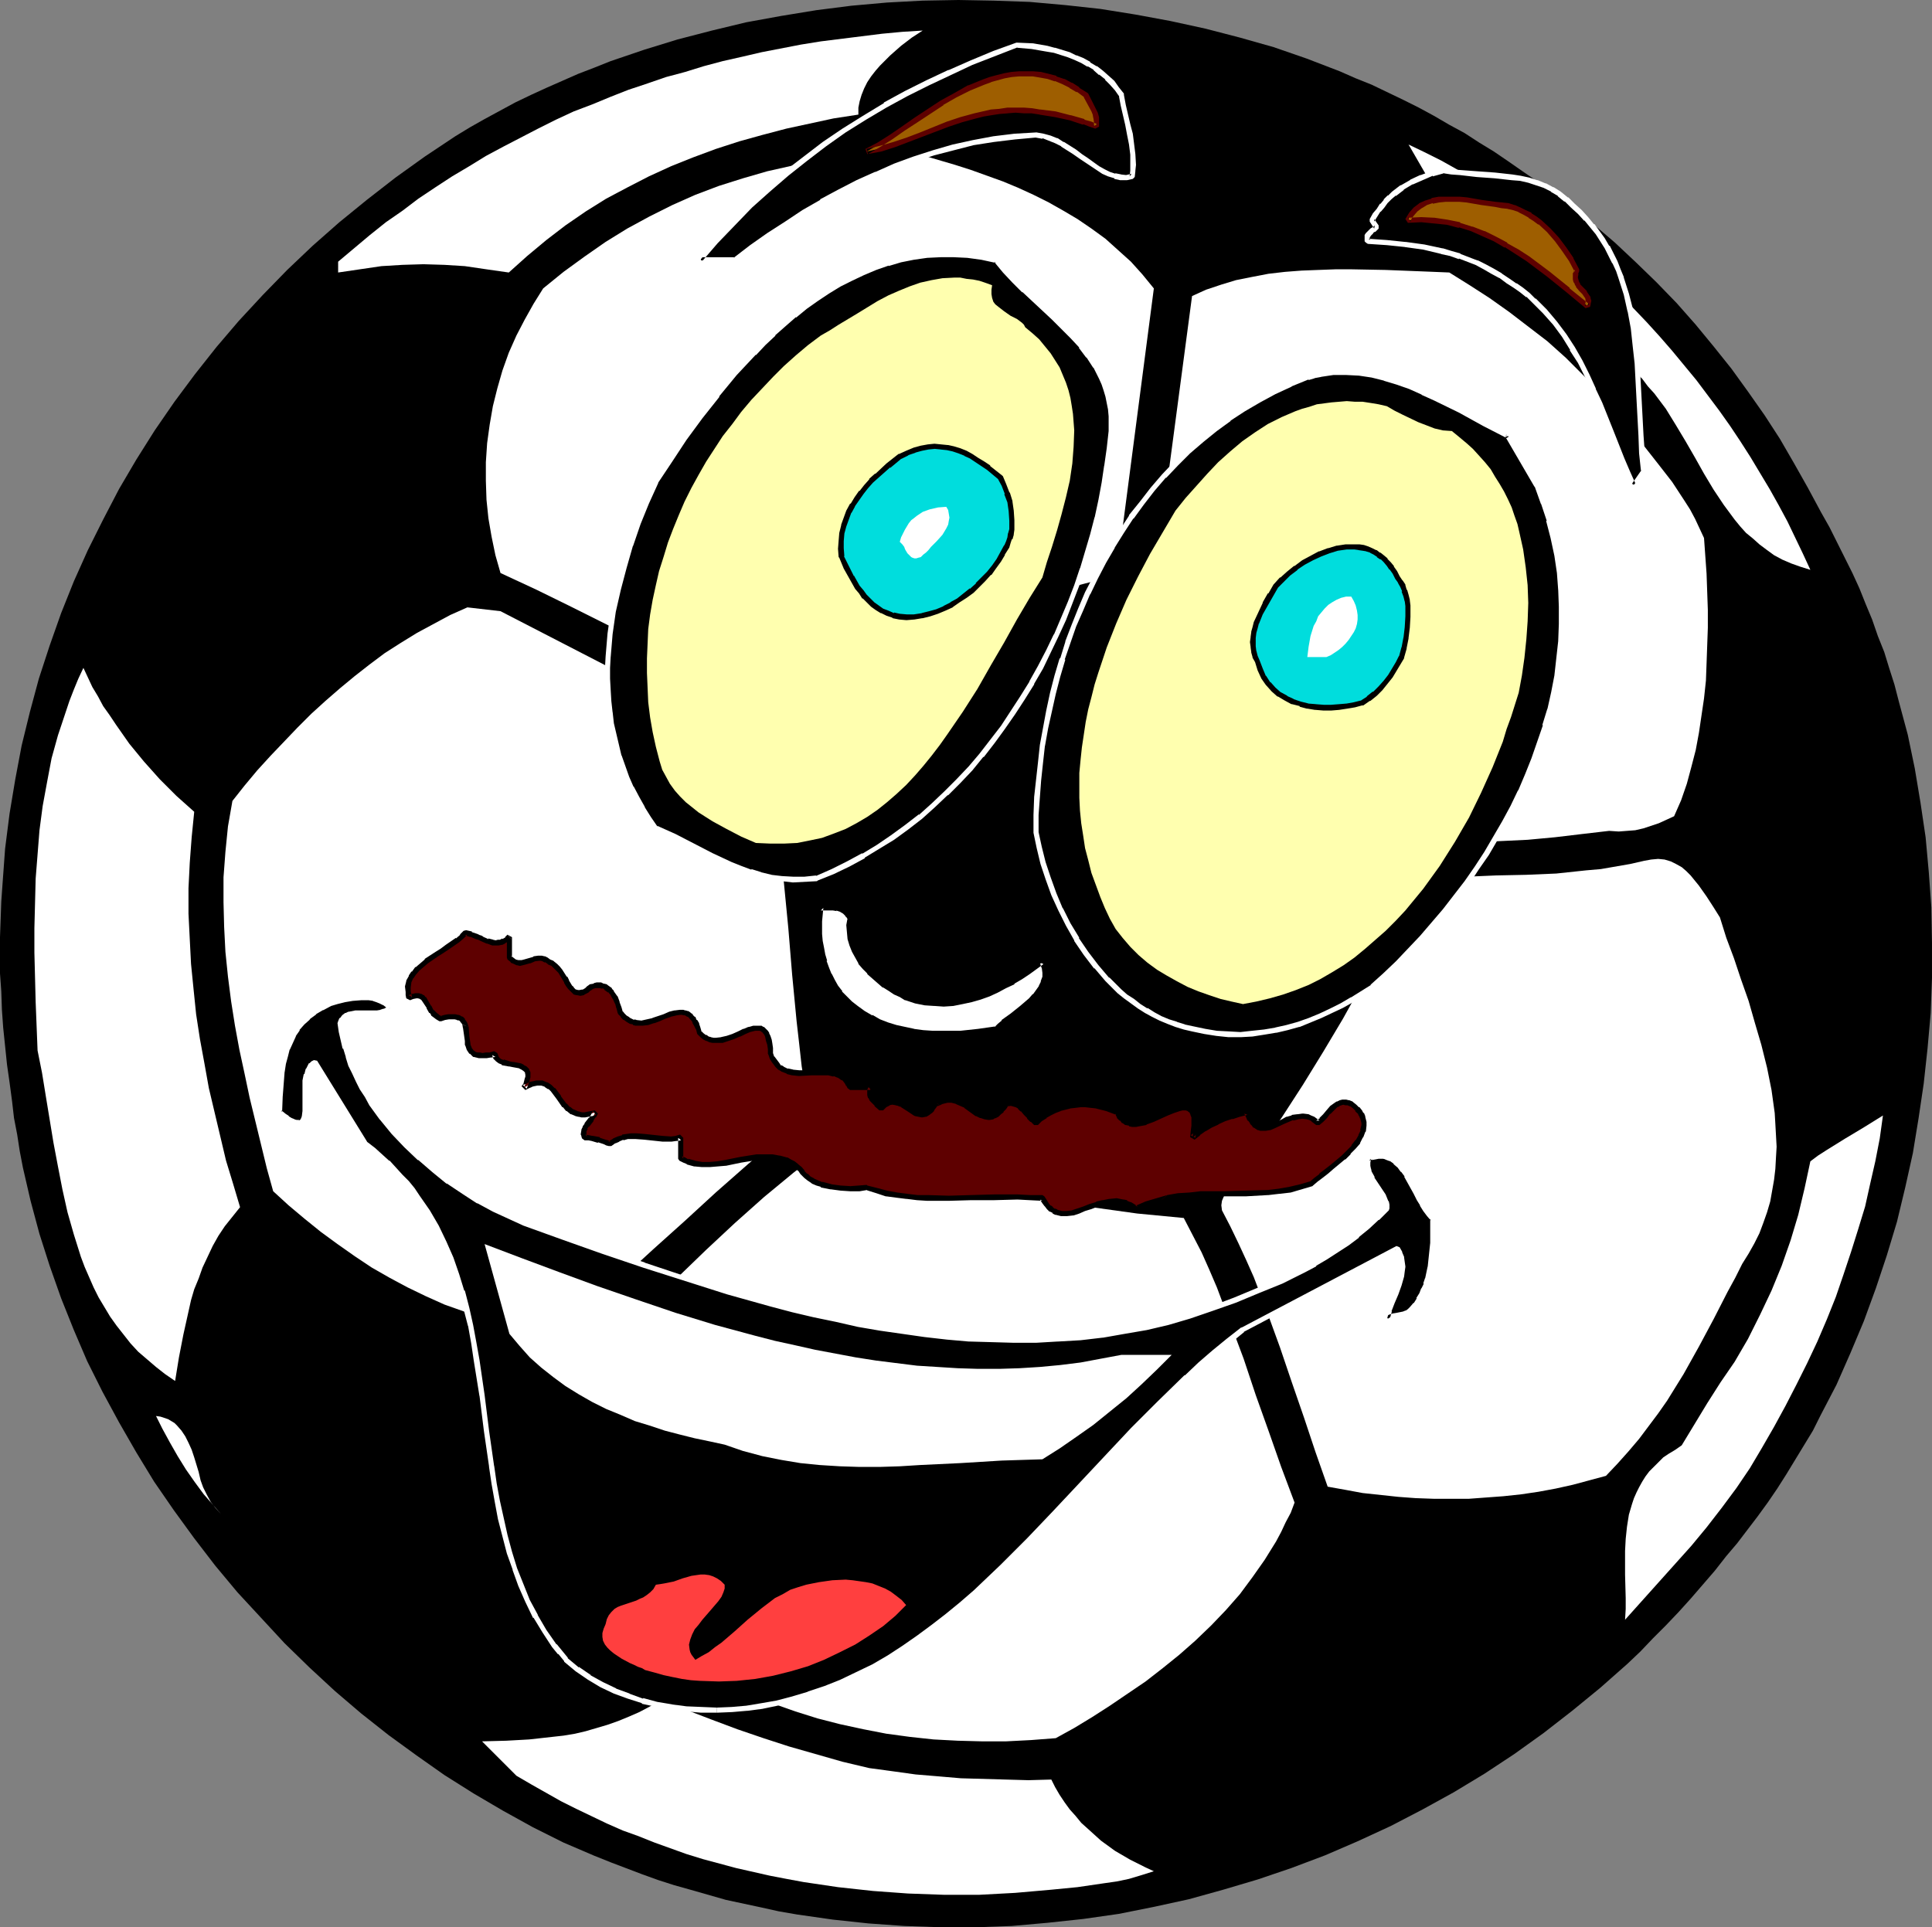 <?xml version="1.0" encoding="UTF-8" standalone="no"?>
<svg
   version="1.0"
   width="129.724mm"
   height="129.43mm"
   id="svg44"
   sodipodi:docname="Soccer - Ball 08.wmf"
   xmlns:inkscape="http://www.inkscape.org/namespaces/inkscape"
   xmlns:sodipodi="http://sodipodi.sourceforge.net/DTD/sodipodi-0.dtd"
   xmlns="http://www.w3.org/2000/svg"
   xmlns:svg="http://www.w3.org/2000/svg">
  <rect width="100%" height="100%" fill="#808080" stroke="none"/>
  <sodipodi:namedview
     id="namedview44"
     pagecolor="#ffffff"
     bordercolor="#000000"
     borderopacity="0.25"
     inkscape:showpageshadow="2"
     inkscape:pageopacity="0.0"
     inkscape:pagecheckerboard="0"
     inkscape:deskcolor="#d1d1d1"
     inkscape:document-units="mm" />
  <defs
     id="defs1">
    <pattern
       id="WMFhbasepattern"
       patternUnits="userSpaceOnUse"
       width="6"
       height="6"
       x="0"
       y="0" />
  </defs>
  <path
     style="fill:#000000;fill-opacity:1;fill-rule:evenodd;stroke:none"
     d="m 462.175,130.094 2.101,3.717 1.939,3.879 1.939,3.879 1.939,3.879 1.778,3.879 1.616,4.04 1.616,3.879 1.454,4.202 1.616,4.04 1.293,4.202 1.293,4.04 1.131,4.363 1.131,4.202 1.131,4.202 1.778,8.565 1.454,8.727 1.293,8.727 0.808,8.888 0.646,8.888 0.162,9.05 v 8.888 l -0.323,8.888 -0.808,9.05 -0.97,8.888 -1.293,8.727 -1.454,8.888 -1.939,8.727 -2.101,8.727 -2.586,8.565 -2.747,8.242 -3.07,8.404 -3.394,8.08 -3.555,8.08 -4.04,7.757 -1.939,3.879 -2.262,3.717 -2.262,3.717 -2.262,3.717 -2.262,3.555 -2.424,3.555 -2.586,3.555 -2.586,3.394 -2.586,3.394 -2.747,3.232 -2.909,3.717 -3.07,3.555 -3.07,3.555 -3.07,3.394 -3.232,3.394 -3.232,3.232 -3.232,3.394 -3.232,3.071 -6.949,6.141 -7.11,5.818 -7.272,5.656 -7.434,5.333 -7.595,5.01 -7.757,4.687 -7.918,4.363 -8.08,4.202 -8.403,3.879 -8.242,3.555 -8.565,3.232 -8.565,2.909 -8.726,2.586 -8.726,2.424 -8.888,1.939 -8.888,1.778 -9.05,1.293 -9.05,0.97 -9.05,0.808 -9.05,0.323 h -9.05 l -9.211,-0.323 -9.05,-0.646 -9.05,-0.97 -9.05,-1.293 -4.686,-0.808 -4.363,-0.97 -4.525,-0.97 -4.525,-0.97 -9.05,-2.586 -4.04,-1.131 -4.04,-1.293 -4.04,-1.454 -8.08,-3.071 -4.04,-1.616 -7.918,-3.394 -7.757,-3.879 -7.595,-4.202 -7.434,-4.363 -7.434,-4.687 -7.11,-5.01 -7.11,-5.171 -6.949,-5.495 -6.626,-5.656 -6.464,-5.979 -6.302,-6.141 -5.979,-6.464 -5.979,-6.464 -5.656,-6.787 -5.333,-6.949 -5.171,-7.111 -5.01,-7.272 -4.525,-7.434 -4.363,-7.596 -4.202,-7.757 -3.878,-7.757 -3.394,-7.919 -3.232,-8.08 -2.909,-8.242 -2.586,-8.08 L 7.757,304.791 6.787,300.589 5.818,296.388 5.01,292.186 4.363,287.984 3.555,283.782 3.07,279.58 2.424,274.732 1.778,270.207 1.293,265.521 0.808,260.834 0.485,256.309 0.323,251.622 0,247.097 v -4.687 -4.525 l 0.323,-9.05 0.323,-4.525 0.646,-8.888 1.131,-8.888 1.454,-8.727 1.616,-8.565 2.101,-8.565 2.262,-8.404 2.747,-8.404 2.909,-8.242 3.232,-8.08 3.555,-7.919 3.878,-7.757 4.04,-7.757 4.363,-7.434 4.686,-7.434 5.01,-7.272 5.171,-6.949 5.494,-6.949 5.656,-6.626 6.141,-6.626 6.141,-6.303 6.464,-6.141 6.787,-5.979 6.949,-5.656 7.272,-5.656 7.434,-5.333 7.757,-5.171 3.717,-2.263 3.717,-2.101 3.878,-2.101 3.878,-2.101 4.04,-1.939 3.878,-1.778 4.04,-1.778 4.04,-1.778 4.202,-1.616 4.04,-1.616 8.565,-2.909 8.403,-2.586 8.726,-2.263 8.726,-2.101 8.888,-1.616 8.888,-1.454 8.888,-1.131 9.05,-0.808 9.05,-0.485 L 243.208,0 l 9.05,0.162 9.05,0.323 9.05,0.808 8.888,0.97 9.05,1.454 8.726,1.616 8.888,1.939 8.726,2.263 8.565,2.424 8.403,2.909 4.202,1.616 4.202,1.616 4.04,1.778 4.04,1.616 4.04,1.939 4.04,1.939 3.878,1.939 3.878,2.101 3.878,2.263 3.878,2.101 3.717,2.424 3.717,2.263 3.555,2.424 3.717,2.586 6.141,4.202 5.818,4.525 5.818,4.525 5.656,4.848 5.333,5.01 5.171,5.01 5.171,5.333 4.848,5.495 4.525,5.495 4.525,5.656 4.202,5.818 4.202,5.979 3.878,5.979 3.555,6.141 3.555,6.303 z"
     id="path1" />
  <path
     style="fill:#ffffff;fill-opacity:1;fill-rule:evenodd;stroke:none"
     d="m 234.158,7.757 -2.747,1.778 -2.747,2.101 -2.747,2.424 -1.293,1.293 -1.293,1.293 -1.131,1.293 -1.131,1.454 -0.97,1.454 -0.808,1.616 -0.646,1.616 -0.485,1.616 -0.323,1.616 v 1.778 l -6.302,0.97 -5.979,1.293 -5.979,1.293 -6.141,1.616 -5.818,1.616 -5.979,1.939 -5.656,2.101 -5.656,2.263 -5.656,2.586 -5.333,2.747 -5.494,2.909 -5.171,3.232 -5.171,3.555 -4.848,3.717 -4.848,4.04 -4.686,4.202 -5.656,-0.808 -5.494,-0.808 -5.171,-0.323 -5.333,-0.162 -5.333,0.162 -5.333,0.323 -5.494,0.808 -5.494,0.808 V 66.421 l 4.04,-3.394 4.04,-3.394 4.04,-3.232 4.202,-2.909 4.04,-3.071 4.363,-2.909 4.202,-2.747 4.363,-2.586 4.202,-2.586 4.525,-2.424 4.363,-2.263 4.363,-2.263 4.525,-2.263 4.525,-2.101 4.686,-1.778 4.686,-1.939 4.525,-1.778 4.848,-1.616 4.686,-1.616 4.848,-1.293 4.686,-1.454 4.848,-1.293 5.01,-1.131 4.848,-1.131 5.01,-0.97 5.01,-0.97 5.01,-0.808 5.171,-0.646 5.171,-0.646 5.171,-0.646 5.171,-0.485 z"
     id="path2" />
  <path
     style="fill:#ffffff;fill-opacity:1;fill-rule:evenodd;stroke:none"
     d="m 459.428,144.638 -2.586,-0.808 -2.262,-0.808 -2.262,-0.97 -2.101,-1.131 -1.778,-1.293 -1.939,-1.454 -1.616,-1.454 -1.778,-1.454 -1.454,-1.616 -1.454,-1.778 -2.747,-3.717 -2.586,-3.879 -2.424,-4.04 -2.262,-4.04 -2.424,-4.202 -2.424,-4.04 -2.586,-4.202 -2.909,-3.879 -1.616,-1.778 -1.454,-1.939 -1.778,-1.778 -1.778,-1.616 -1.939,-1.616 -2.101,-1.454 -4.202,-4.04 -4.363,-4.04 -4.363,-3.879 -4.686,-3.717 -4.686,-3.555 -4.848,-3.394 -2.586,-1.454 -2.424,-1.454 -2.586,-1.293 -2.586,-1.293 -14.382,-24.888 4.04,1.939 4.202,2.101 4.04,2.263 4.04,2.424 3.878,2.424 3.878,2.586 4.04,2.747 3.717,2.747 3.878,2.909 3.717,3.071 3.555,3.071 3.717,3.232 3.555,3.232 3.394,3.394 3.394,3.394 3.394,3.555 3.232,3.555 3.232,3.717 6.141,7.434 2.909,3.879 2.909,3.879 2.747,3.879 2.586,3.879 2.586,4.04 2.424,4.04 2.424,4.04 2.262,4.04 2.262,4.202 1.939,4.04 1.939,4.04 z"
     id="path3" />
  <path
     style="fill:#ffffff;fill-opacity:1;fill-rule:evenodd;stroke:none"
     d="m 292.819,73.208 -9.534,73.046 -5.818,1.293 -5.494,1.454 -5.494,1.616 -5.494,1.778 -5.333,1.939 -5.333,2.101 -5.333,2.101 -5.171,2.263 -10.342,4.687 -10.342,4.848 -10.342,4.848 -10.342,4.848 -8.888,-4.202 -8.888,-4.202 -17.938,-8.727 -17.776,-8.888 -8.888,-4.363 -9.05,-4.202 -1.293,-4.525 -0.97,-4.687 -0.808,-4.687 -0.485,-4.687 -0.162,-4.848 v -4.687 l 0.323,-4.848 0.646,-4.687 0.808,-4.687 1.131,-4.525 1.293,-4.525 1.616,-4.525 1.939,-4.363 2.101,-4.04 2.262,-4.04 2.424,-3.879 5.171,-4.202 5.333,-3.879 5.333,-3.717 5.494,-3.394 5.656,-3.071 5.818,-2.909 5.818,-2.586 5.979,-2.263 6.141,-1.939 6.141,-1.778 6.464,-1.454 6.302,-1.131 6.626,-0.808 6.626,-0.485 6.626,-0.162 h 6.787 l 8.242,2.424 4.04,1.293 4.04,1.454 4.04,1.454 3.878,1.616 3.878,1.778 3.878,1.939 3.717,2.101 3.555,2.101 3.555,2.424 3.555,2.586 3.232,2.909 3.232,2.909 2.909,3.232 z"
     id="path4" />
  <path
     style="fill:#ffffff;fill-opacity:1;fill-rule:evenodd;stroke:none"
     d="m 406.424,100.035 7.272,8.888 3.717,4.525 3.555,4.525 3.394,4.363 3.07,4.687 1.454,2.263 1.293,2.424 1.131,2.424 1.131,2.424 0.646,9.05 0.323,9.212 v 4.525 l -0.162,4.525 -0.162,4.525 -0.162,4.363 -0.485,4.525 -0.646,4.363 -0.646,4.363 -0.808,4.363 -1.131,4.363 -1.131,4.202 -1.454,4.202 -1.778,4.04 -3.878,1.778 -1.939,0.646 -1.939,0.646 -2.101,0.485 -2.101,0.162 -2.101,0.162 -2.424,-0.162 -6.949,0.808 -6.787,0.808 -6.949,0.646 -6.787,0.323 -6.626,0.323 -6.787,-0.162 -6.464,-0.162 -3.232,-0.323 -3.07,-0.323 -7.272,-8.565 -7.434,-8.404 -7.595,-8.242 -7.595,-8.08 -7.918,-8.08 -7.757,-7.919 -8.08,-7.757 -8.242,-7.596 9.696,-73.046 3.555,-1.616 3.878,-1.293 3.717,-1.131 4.04,-0.808 4.202,-0.808 4.202,-0.485 4.202,-0.323 4.202,-0.162 4.363,-0.162 h 4.202 l 8.565,0.162 8.242,0.323 4.04,0.162 3.878,0.162 5.171,3.232 5.01,3.232 5.01,3.555 4.848,3.717 4.848,3.717 4.686,4.202 2.262,2.263 2.262,2.263 2.262,2.263 z"
     id="path5" />
  <path
     style="fill:#ffffff;fill-opacity:1;fill-rule:evenodd;stroke:none"
     d="m 193.758,189.565 1.131,5.656 1.131,5.656 0.808,5.656 0.808,5.818 1.293,11.636 1.131,11.636 0.97,11.797 1.131,11.797 0.646,5.656 0.646,5.818 0.97,5.818 0.97,5.818 -3.878,3.232 -3.878,3.232 -7.918,6.788 -8.08,7.111 -7.918,7.272 -7.918,7.111 -7.757,7.111 -3.717,3.555 -3.717,3.555 -3.555,3.394 -3.555,3.394 -5.333,-0.485 -5.333,-0.808 -5.01,-0.97 -5.171,-1.293 -4.848,-1.616 -5.01,-1.778 -4.686,-2.101 -4.686,-2.263 -4.525,-2.424 -4.525,-2.586 -4.363,-2.909 -4.363,-3.071 -4.202,-3.071 -4.202,-3.394 -4.04,-3.394 -3.878,-3.555 -1.616,-5.818 -1.454,-5.979 -2.909,-11.959 -1.293,-6.141 -1.293,-5.979 -1.131,-6.141 -0.97,-6.141 -0.808,-6.303 -0.646,-6.303 -0.323,-6.303 -0.162,-6.303 v -6.303 l 0.485,-6.464 0.646,-6.464 1.131,-6.464 3.07,-3.879 3.232,-3.879 3.394,-3.717 3.394,-3.555 3.394,-3.555 3.555,-3.555 3.555,-3.232 3.717,-3.232 3.717,-3.071 3.717,-2.909 3.878,-2.909 4.04,-2.586 4.202,-2.586 4.202,-2.263 4.202,-2.263 4.363,-1.939 8.403,0.97 z"
     id="path6" />
  <path
     style="fill:#ffffff;fill-opacity:1;fill-rule:evenodd;stroke:none"
     d="m 49.288,206.049 -0.646,6.464 -0.485,6.464 -0.323,6.464 v 6.464 l 0.323,6.464 0.323,6.303 0.646,6.464 0.646,6.303 0.97,6.303 1.131,6.141 1.131,6.303 1.454,6.141 1.454,6.141 1.454,6.141 1.778,5.818 1.778,5.979 -1.939,2.424 -1.939,2.424 -1.616,2.424 -1.454,2.586 -1.293,2.747 -1.293,2.747 -0.97,2.747 -1.131,2.747 -0.808,2.747 -0.646,2.909 -1.293,5.818 -1.131,5.818 -0.97,5.979 -2.586,-1.778 -2.262,-1.778 -2.262,-1.939 -2.262,-1.939 -1.939,-2.101 -1.778,-2.263 -1.778,-2.263 -1.616,-2.263 -1.454,-2.424 -1.454,-2.424 -1.293,-2.586 -1.131,-2.586 -1.131,-2.586 -0.97,-2.586 -1.778,-5.656 -1.616,-5.656 -1.293,-5.818 -1.131,-5.818 -1.131,-5.979 -1.939,-11.797 -0.97,-5.979 -1.131,-5.656 -0.485,-12.282 -0.162,-6.303 -0.162,-6.303 v -6.141 l 0.162,-6.303 0.162,-6.303 0.485,-6.141 0.485,-6.141 0.808,-6.141 1.131,-6.141 1.131,-5.979 1.616,-5.818 1.939,-5.818 0.97,-2.909 1.131,-2.909 1.131,-2.747 1.293,-2.747 1.131,2.424 1.131,2.424 1.454,2.424 1.293,2.424 1.616,2.263 1.616,2.424 3.394,4.848 3.717,4.525 4.04,4.525 4.202,4.202 z"
     id="path7" />
  <path
     style="fill:#ffffff;fill-opacity:1;fill-rule:evenodd;stroke:none"
     d="m 436.481,232.876 0.808,2.586 0.808,2.586 1.939,5.171 1.778,5.333 1.939,5.495 1.616,5.656 1.616,5.495 1.454,5.818 1.131,5.656 0.808,5.818 0.162,2.747 0.162,2.909 0.162,2.909 -0.162,2.747 -0.162,2.909 -0.323,2.747 -0.485,2.747 -0.485,2.747 -0.808,2.747 -0.97,2.747 -0.97,2.586 -1.293,2.586 -1.454,2.586 -1.616,2.586 -1.778,3.555 -1.939,3.555 -3.555,6.949 -3.717,6.949 -3.878,6.949 -2.101,3.394 -2.101,3.394 -2.262,3.232 -2.424,3.232 -2.424,3.232 -2.747,3.232 -2.747,3.071 -2.909,3.071 -4.202,1.131 -4.202,1.131 -4.363,0.97 -4.363,0.808 -4.363,0.646 -4.525,0.485 -4.363,0.323 -4.363,0.323 h -4.525 -4.525 l -4.525,-0.162 -4.363,-0.323 -4.525,-0.485 -4.525,-0.485 -4.363,-0.808 -4.525,-0.808 -3.07,-8.727 -2.909,-8.727 -3.07,-8.888 -3.07,-9.05 -3.232,-8.888 -3.394,-8.888 -1.939,-4.363 -1.939,-4.202 -2.101,-4.363 -2.101,-4.04 -0.162,-1.293 0.162,-1.131 0.485,-1.131 0.485,-0.97 0.646,-0.808 0.646,-0.97 1.778,-1.616 1.778,-1.778 1.616,-1.616 0.808,-0.97 0.646,-0.97 0.485,-0.97 0.162,-1.131 5.656,-8.242 5.333,-8.242 5.171,-8.404 5.01,-8.404 4.848,-8.727 2.101,-4.202 2.101,-4.363 2.101,-4.525 1.939,-4.363 1.778,-4.525 1.778,-4.687 3.555,-0.162 3.717,-0.323 7.272,-0.162 7.595,-0.323 7.757,-0.162 7.595,-0.323 7.595,-0.808 3.717,-0.323 3.717,-0.646 3.717,-0.646 3.555,-0.808 1.778,-0.323 1.778,-0.162 1.616,0.162 1.616,0.485 1.293,0.646 1.454,0.808 1.131,0.97 1.131,1.131 2.101,2.586 1.939,2.747 1.778,2.747 z"
     id="path8" />
  <path
     style="fill:#ffffff;fill-opacity:1;fill-rule:evenodd;stroke:none"
     d="m 444.076,372.666 -3.394,5.01 -3.717,5.01 -3.878,5.01 -3.878,4.687 -4.202,4.687 -4.202,4.687 -8.403,9.373 0.162,-2.747 v -2.747 l -0.162,-5.979 v -5.979 l 0.162,-3.071 0.323,-3.071 0.485,-3.071 0.808,-2.747 0.485,-1.454 0.646,-1.454 0.646,-1.293 0.808,-1.454 0.808,-1.293 0.97,-1.293 1.131,-1.131 1.131,-1.131 1.293,-1.293 1.454,-0.97 1.616,-0.97 1.616,-1.131 3.232,-5.333 3.232,-5.333 3.394,-5.333 3.555,-5.171 3.394,-5.818 3.07,-6.141 2.909,-6.141 2.586,-6.303 2.262,-6.464 1.939,-6.464 1.616,-6.787 1.454,-6.787 1.939,-1.454 2.262,-1.454 4.686,-2.909 2.424,-1.454 2.424,-1.454 4.686,-2.909 -0.808,5.818 -1.131,5.818 -1.293,5.656 -1.293,5.818 -1.778,5.818 -1.778,5.656 -1.939,5.818 -1.939,5.656 -2.262,5.656 -2.424,5.656 -2.586,5.495 -2.747,5.495 -2.747,5.333 -2.909,5.333 -3.07,5.333 z"
     id="path9" />
  <path
     style="fill:#ffffff;fill-opacity:1;fill-rule:evenodd;stroke:none"
     d="m 300.414,309.155 2.262,4.363 2.262,4.363 1.939,4.363 1.939,4.525 3.394,9.05 3.394,9.05 3.07,9.212 3.232,9.05 3.232,9.212 3.394,9.05 -0.97,2.586 -1.293,2.424 -1.131,2.424 -1.293,2.424 -2.909,4.687 -3.07,4.363 -3.232,4.363 -3.555,4.04 -3.717,3.879 -4.04,3.879 -4.04,3.555 -4.202,3.394 -4.363,3.394 -4.525,3.071 -4.525,3.071 -4.525,2.909 -4.525,2.747 -4.686,2.586 -6.302,0.485 -6.302,0.323 h -6.141 l -6.141,-0.162 -6.141,-0.323 -5.979,-0.646 -5.979,-0.808 -5.818,-1.131 -5.979,-1.293 -5.656,-1.454 -5.656,-1.778 -5.494,-1.939 -5.494,-2.101 -5.333,-2.263 -5.171,-2.586 -5.171,-2.747 -2.586,-4.363 -2.424,-4.525 -2.424,-4.525 -2.424,-4.525 -2.101,-4.687 -2.101,-4.848 -1.939,-4.848 -1.778,-5.01 -1.616,-5.01 -1.454,-5.01 -1.131,-5.01 -1.131,-5.01 -0.808,-5.171 -0.485,-5.171 -0.323,-5.01 v -5.171 l 7.11,-6.787 7.272,-6.949 14.382,-13.898 7.272,-6.787 7.434,-6.626 3.717,-3.071 3.717,-3.071 3.717,-2.909 3.878,-2.909 11.15,3.071 11.15,2.909 11.15,2.586 11.474,2.263 11.474,1.939 11.635,1.778 11.635,1.616 z"
     id="path10" />
  <path
     style="fill:#ffffff;fill-opacity:1;fill-rule:evenodd;stroke:none"
     d="m 56.075,384.302 -0.97,-1.131 -1.131,-1.293 -2.262,-2.586 -2.262,-3.071 -2.262,-3.232 -2.101,-3.394 -1.939,-3.394 -1.939,-3.555 -1.616,-3.232 1.131,0.162 0.97,0.323 0.97,0.323 0.808,0.485 0.808,0.485 0.646,0.646 1.131,1.293 0.97,1.454 0.808,1.616 0.808,1.778 0.646,1.939 1.131,3.717 0.485,2.101 0.646,1.778 0.97,1.939 0.97,1.778 1.131,1.454 z"
     id="path11" />
  <path
     style="fill:#ffffff;fill-opacity:1;fill-rule:evenodd;stroke:none"
     d="m 220.584,448.783 5.979,0.808 5.818,0.808 5.818,0.485 5.656,0.485 5.656,0.162 5.656,0.162 5.818,0.162 5.818,-0.162 0.97,1.939 1.131,1.939 1.293,1.939 1.293,1.778 1.454,1.616 1.454,1.778 1.616,1.454 3.394,3.071 1.778,1.293 1.778,1.293 1.939,1.131 1.939,1.131 1.939,0.97 1.939,0.97 2.101,0.97 -3.07,0.97 -3.232,0.97 -3.07,0.646 -3.394,0.485 -6.626,0.97 -6.626,0.646 -9.211,0.808 -9.05,0.485 h -9.05 l -4.525,-0.162 -4.525,-0.162 -8.888,-0.646 -8.888,-0.97 -4.363,-0.646 -4.363,-0.646 -4.363,-0.808 -4.202,-0.808 -8.565,-1.939 -4.202,-1.131 -4.202,-1.131 -4.202,-1.293 -4.04,-1.454 -4.04,-1.454 -4.04,-1.616 -4.04,-1.454 -4.04,-1.778 -7.757,-3.717 -3.878,-1.939 -3.717,-2.101 -3.717,-2.101 -3.878,-2.263 -8.726,-8.727 6.141,-0.162 5.818,-0.323 5.818,-0.646 2.909,-0.323 2.909,-0.485 2.747,-0.646 2.747,-0.808 2.747,-0.808 2.747,-0.97 2.747,-1.131 2.586,-1.131 2.747,-1.454 2.586,-1.616 13.09,5.01 6.464,2.424 6.626,2.263 6.464,2.101 6.787,1.939 6.787,1.939 z"
     id="path12" />
  <path
     style="fill:#000000;fill-opacity:1;fill-rule:evenodd;stroke:none"
     d="m 284.577,24.079 0.485,2.586 1.131,5.01 0.646,2.424 0.323,2.586 0.323,2.424 v 2.747 1.454 l -0.162,1.454 -1.454,0.323 -1.454,-0.162 -1.454,-0.323 -1.454,-0.485 -1.454,-0.646 -1.454,-0.808 -2.909,-1.939 -1.454,-1.131 -1.616,-0.97 -2.909,-1.939 -1.616,-0.97 -1.778,-0.646 -1.616,-0.485 -1.778,-0.323 -5.494,0.323 -5.171,0.808 -5.171,0.808 -5.171,1.131 -5.01,1.454 -5.01,1.616 -4.848,1.778 -4.686,1.939 -4.686,2.263 -4.686,2.263 -4.525,2.586 -4.525,2.747 -4.363,2.747 -4.363,3.071 -4.363,2.909 -4.363,3.394 h -8.888 l 4.04,-4.848 4.363,-4.525 4.363,-4.525 4.525,-4.04 4.686,-4.04 4.686,-3.879 5.01,-3.555 5.01,-3.555 5.01,-3.232 5.333,-3.232 5.333,-2.909 5.494,-2.747 5.494,-2.586 5.656,-2.586 5.656,-2.263 5.818,-2.101 3.878,0.323 3.717,0.485 1.939,0.485 3.555,1.131 1.778,0.646 1.778,0.808 1.616,0.97 1.616,0.97 1.454,1.131 1.454,1.293 1.454,1.293 1.131,1.616 z"
     id="path13" />
  <path
     style="fill:#ffffff;fill-opacity:1;fill-rule:evenodd;stroke:none"
     d="m 284.092,24.564 -0.162,-0.323 0.485,2.586 1.131,4.848 0.485,2.586 0.485,2.424 v 0 l 0.323,2.586 v -0.162 2.747 1.454 0 l -0.162,1.454 0.485,-0.646 -1.454,0.323 h 0.162 l -1.454,-0.162 h 0.162 l -1.616,-0.323 0.162,0.162 -1.454,-0.485 v 0 l -1.293,-0.646 v 0 l -1.454,-0.808 -2.909,-2.101 -1.454,-0.97 -1.454,-1.131 -3.07,-1.939 h -0.162 l -1.454,-0.97 h -0.162 l -1.616,-0.646 v 0 l -1.778,-0.485 v 0 l -1.778,-0.323 h -0.162 l -5.494,0.323 -5.333,0.646 v 0 l -5.171,0.97 -5.171,1.131 v 0 l -5.01,1.454 v 0 l -5.01,1.616 v 0 l -4.848,1.778 -4.686,2.101 h -0.162 l -4.686,2.101 -4.686,2.424 -4.525,2.424 v 0.162 l -4.525,2.586 -4.363,2.909 -4.525,2.909 -4.363,3.071 v 0 l -4.202,3.232 0.323,-0.162 h -8.888 l 0.485,1.131 4.04,-4.687 v 0 l 4.363,-4.525 4.363,-4.525 v 0 l 4.525,-4.04 4.686,-4.04 v 0 l 4.686,-3.717 4.848,-3.717 v 0 l 5.01,-3.555 5.171,-3.232 5.171,-3.071 v 0 l 5.333,-2.909 5.494,-2.747 5.494,-2.586 v 0 l 5.494,-2.586 5.818,-2.263 5.818,-2.263 -0.323,0.162 3.717,0.323 v 0 l 3.717,0.646 1.939,0.323 v 0 l 3.555,1.131 v 0 l 1.616,0.646 v 0 l 1.778,0.808 1.616,0.97 v -0.162 l 1.616,0.97 h -0.162 l 1.454,1.293 V 18.908 l 1.616,1.293 h -0.162 l 1.293,1.293 v 0 l 1.293,1.454 v 0 l 1.131,1.616 1.131,-0.808 -1.293,-1.616 v 0 l -1.131,-1.616 v 0 l -1.454,-1.293 v 0 l -1.454,-1.293 v 0 l -1.454,-1.131 h -0.162 l -1.616,-0.97 v -0.162 l -1.778,-0.97 -1.616,-0.646 h -0.162 l -1.616,-0.808 v 0 l -3.717,-1.131 h -0.162 l -1.778,-0.485 -3.717,-0.646 h -0.162 l -3.717,-0.162 h -0.323 l -5.818,2.101 -5.818,2.424 -5.494,2.424 h -0.162 l -5.494,2.586 -5.494,2.747 -5.333,2.909 v 0.162 l -5.333,3.232 -5.171,3.232 -5.01,3.394 v 0 l -4.848,3.717 -4.848,3.717 v 0.162 l -4.686,4.04 -4.525,4.04 v 0 l -4.363,4.525 -4.363,4.525 v 0 l -4.04,4.848 0.485,1.131 h 8.888 l 0.485,-0.162 4.202,-3.232 v 0 l 4.363,-3.071 4.363,-3.071 4.363,-2.747 4.525,-2.747 v 0.162 l 4.525,-2.586 4.686,-2.424 4.686,-2.101 v 0 l 4.686,-1.939 4.848,-1.778 v 0 l 4.848,-1.616 v 0 l 5.01,-1.293 v 0 l 5.01,-1.293 5.171,-0.808 v 0 l 5.333,-0.646 5.333,-0.485 h -0.162 l 1.778,0.323 v -0.162 l 1.616,0.646 v 0 l 1.616,0.646 v 0 l 1.616,0.808 h -0.162 l 3.07,1.939 1.616,1.131 1.454,0.97 2.909,1.939 1.454,0.97 v 0 l 1.454,0.646 v 0 l 1.616,0.485 v 0.162 l 1.454,0.323 h 0.162 1.454 0.162 l 1.454,-0.323 0.485,-0.485 0.162,-1.454 v -0.162 l 0.162,-1.454 -0.162,-2.747 v 0 l -0.323,-2.586 v 0 l -0.323,-2.586 -0.646,-2.424 -1.131,-4.848 -0.485,-2.586 v -0.323 z"
     id="path14" />
  <path
     style="fill:#9e5e00;fill-opacity:1;fill-rule:evenodd;stroke:none"
     d="m 275.528,24.079 1.939,3.879 0.485,0.808 0.323,1.131 v 0.97 1.293 l -1.616,-0.646 -1.616,-0.646 -3.394,-0.97 -3.717,-0.808 -4.04,-0.646 -2.101,-0.323 h -1.939 l -2.101,-0.162 -2.101,0.162 -2.101,0.162 -1.939,0.323 -2.101,0.323 -1.939,0.485 -3.555,0.97 -3.555,1.131 -6.787,2.586 -3.394,1.293 -3.394,1.293 -3.394,0.97 -3.555,0.808 3.07,-1.778 3.07,-1.939 3.07,-2.101 3.232,-2.263 6.626,-4.363 3.555,-1.939 3.394,-1.778 3.555,-1.454 1.778,-0.646 1.778,-0.485 1.778,-0.485 1.939,-0.323 1.778,-0.162 h 1.778 1.939 l 1.778,0.323 1.939,0.323 1.939,0.646 1.939,0.646 1.778,0.97 1.939,1.131 z"
     id="path15" />
  <path
     style="fill:#5e0000;fill-opacity:1;fill-rule:evenodd;stroke:none"
     d="m 275.204,24.726 -0.323,-0.323 2.101,3.879 0.323,0.808 v 0 l 0.162,0.97 v -0.162 l 0.162,1.131 v -0.162 1.131 l 0.808,-0.485 -1.454,-0.646 v 0 l -1.778,-0.485 v -0.162 l -3.394,-0.97 h -0.162 l -3.717,-0.97 -3.878,-0.485 h -0.162 l -1.939,-0.323 -2.101,-0.162 v 0 h -2.101 -2.101 v 0 l -2.101,0.323 v 0 l -2.101,0.162 -2.101,0.485 v 0 l -2.101,0.485 -3.555,0.97 v 0 l -3.394,1.131 -6.787,2.747 -3.394,1.293 -3.394,1.131 v 0 l -3.394,0.97 v 0 l -3.394,0.808 0.323,1.293 3.07,-1.778 v 0 l 3.07,-1.939 3.232,-2.263 3.232,-2.101 6.626,-4.363 h -0.162 l 3.394,-1.939 3.555,-1.778 v 0 l 3.555,-1.454 1.778,-0.646 h -0.162 l 1.778,-0.485 v 0 l 1.778,-0.485 1.778,-0.323 v 0 l 1.778,-0.162 v 0 h 1.778 1.939 -0.162 l 1.939,0.323 v 0 l 1.778,0.323 v 0 l 1.939,0.646 -0.162,-0.162 1.939,0.808 v 0 l 1.939,0.97 h -0.162 l 1.939,1.131 v -0.162 l 1.939,1.454 0.808,-1.131 -2.101,-1.293 v -0.162 l -1.778,-1.131 h -0.162 l -1.778,-0.97 h -0.162 l -1.939,-0.646 v -0.162 l -1.939,-0.485 v 0 l -1.939,-0.485 v 0 l -1.939,-0.162 v 0 h -1.939 -1.778 v 0 l -1.939,0.162 v 0 l -1.778,0.323 -1.939,0.485 v 0 l -1.778,0.485 v 0 l -1.778,0.646 -3.555,1.454 h -0.162 l -3.394,1.939 -3.555,1.939 v 0 l -6.626,4.363 -3.232,2.263 -3.07,2.101 -3.07,1.939 v 0 l -3.07,1.616 0.485,1.293 3.555,-0.646 v 0 l 3.555,-1.131 v 0 l 3.394,-1.293 3.394,-1.293 6.787,-2.586 3.394,-1.131 v 0 l 3.555,-0.97 1.939,-0.485 v 0 l 1.939,-0.323 2.101,-0.323 v 0 l 2.101,-0.162 h -0.162 l 2.101,-0.162 2.101,0.162 h -0.162 2.101 l 2.101,0.323 h -0.162 l 4.04,0.646 3.717,0.808 v 0 l 3.394,1.131 V 31.513 l 1.616,0.646 v 0 l 1.454,0.485 0.97,-0.485 v -1.131 -0.162 -0.97 -0.162 l -0.323,-1.131 v 0 l -0.485,-0.97 -1.939,-3.879 -0.162,-0.162 z"
     id="path16" />
  <path
     style="fill:#000000;fill-opacity:1;fill-rule:evenodd;stroke:none"
     d="m 399.152,52.199 1.778,1.616 1.616,1.778 1.454,1.616 1.454,1.778 1.293,1.939 1.131,1.778 0.97,1.939 0.97,1.939 0.97,1.939 0.646,2.101 1.293,4.04 0.97,4.363 0.808,4.363 0.485,4.363 0.485,4.525 0.485,9.05 0.485,9.212 0.323,4.525 0.323,4.525 -2.586,3.717 -1.454,-3.232 -1.454,-3.394 -2.747,-6.949 -2.909,-7.272 -1.454,-3.555 -1.778,-3.555 -1.778,-3.555 -1.939,-3.394 -2.101,-3.232 -2.262,-3.232 -2.586,-2.909 -2.747,-2.747 -1.616,-1.454 -1.616,-1.131 -1.616,-1.293 -1.778,-1.131 -1.778,-1.293 -2.101,-1.131 -1.939,-1.131 -2.101,-0.97 -2.262,-0.97 -2.101,-0.808 -2.262,-0.646 -2.101,-0.485 -4.686,-1.131 -4.686,-0.646 -4.686,-0.485 -4.848,-0.323 -0.162,-0.323 v -0.485 -0.485 l 0.323,-0.485 0.808,-0.808 0.485,-0.323 0.485,-0.323 0.323,-0.485 -1.131,-1.616 0.808,-1.293 0.808,-1.293 0.97,-1.131 0.808,-1.131 0.97,-0.97 1.131,-0.97 2.101,-1.454 2.262,-1.454 2.586,-1.131 2.747,-0.97 2.747,-0.97 2.262,0.485 2.101,0.162 4.363,0.323 4.363,0.323 4.363,0.485 2.262,0.323 2.101,0.485 1.939,0.646 2.101,0.808 1.778,0.808 1.939,1.131 1.778,1.454 z"
     id="path17" />
  <path
     style="fill:#ffffff;fill-opacity:1;fill-rule:evenodd;stroke:none"
     d="m 398.667,52.684 v 0 l 1.778,1.616 v 0 l 1.616,1.778 v -0.162 l 1.454,1.778 v 0 l 1.454,1.778 v 0 l 1.131,1.778 1.131,1.778 v 0 l 0.97,1.939 0.97,1.939 v -0.162 l 0.97,2.101 0.646,1.939 v 0 l 1.293,4.04 v 0 l 0.97,4.363 V 79.026 l 0.808,4.363 v 0 l 0.485,4.525 0.485,4.363 0.485,9.212 0.485,9.05 0.162,4.525 0.485,4.525 0.162,-0.323 -2.586,3.717 h 1.131 l -1.454,-3.232 v 0 l -1.454,-3.394 -2.747,-6.949 -2.909,-7.272 -1.616,-3.394 v -0.162 l -1.616,-3.555 -1.778,-3.555 v 0 l -1.939,-3.394 v 0 l -2.101,-3.232 -2.424,-3.232 v 0 l -2.586,-3.071 v 0 l -2.747,-2.747 h -0.162 l -1.454,-1.454 v 0 l -1.616,-1.293 -1.616,-1.131 h -0.162 l -1.616,-1.131 -1.939,-1.293 -0.162,-0.162 -1.939,-1.131 -2.101,-1.131 -1.939,-0.97 h -0.162 l -2.101,-0.808 -2.101,-0.808 -0.162,-0.162 -2.262,-0.646 -2.101,-0.646 h -0.162 l -4.525,-0.97 -4.686,-0.646 h -0.162 l -4.686,-0.485 -4.686,-0.323 0.485,0.323 -0.162,-0.323 v 0.162 -0.323 0.162 -0.646 0.323 l 0.323,-0.485 -0.162,0.162 0.808,-0.808 h -0.162 l 0.485,-0.323 h 0.162 l 0.323,-0.323 0.162,-0.162 0.323,-0.323 v -0.808 l -1.131,-1.616 v 0.646 l 0.808,-1.293 0.808,-1.293 v 0.162 l 0.97,-1.131 v 0 l 0.808,-1.131 v 0 l 0.97,-0.97 v 0 l 1.131,-0.97 v 0.162 l 2.101,-1.616 h -0.162 l 2.424,-1.454 -0.162,0.162 2.586,-1.131 v 0 l 2.586,-1.131 v 0.162 l 2.909,-0.808 h -0.323 l 2.101,0.323 v 0 l 2.262,0.162 4.202,0.485 4.525,0.323 4.363,0.485 v 0 l 2.101,0.162 2.101,0.485 v 0 l 1.939,0.646 v 0 l 1.939,0.646 v 0 l 1.939,0.97 h -0.162 l 1.939,1.131 h -0.162 l 1.778,1.454 v -0.162 l 1.616,1.616 0.97,-0.97 -1.616,-1.616 h -0.162 l -1.778,-1.454 v 0 l -1.778,-1.131 h -0.162 l -1.778,-0.97 h -0.162 l -1.939,-0.808 h -0.162 l -1.939,-0.646 v 0 l -2.262,-0.485 -2.101,-0.323 v 0 l -4.363,-0.485 -4.525,-0.323 -4.363,-0.323 -2.101,-0.162 v 0 l -2.101,-0.485 h -0.323 l -2.747,0.97 h -0.162 l -2.586,0.97 h -0.162 l -2.424,1.131 -0.162,0.162 -2.262,1.293 h -0.162 l -2.101,1.616 v 0 l -0.97,0.97 h -0.162 l -0.97,0.97 v 0.162 l -0.808,0.97 h -0.162 l -0.808,1.293 v 0 l -0.97,1.131 -0.808,1.454 v 0.646 l 1.131,1.778 0.162,-0.808 -0.323,0.323 v 0 l -0.485,0.323 0.162,-0.162 -0.485,0.323 -0.162,0.162 -0.808,0.808 -0.162,0.162 -0.323,0.485 v 0.323 0.485 0.162 0.323 0.323 l 0.323,0.323 0.485,0.323 4.848,0.323 4.686,0.485 h -0.162 l 4.686,0.646 4.686,1.131 h -0.162 l 2.262,0.485 2.262,0.808 v -0.162 l 2.101,0.808 2.101,0.808 v 0 l 2.101,1.131 1.939,1.131 2.101,1.131 -0.162,-0.162 1.939,1.454 1.778,1.131 v 0 l 1.616,1.131 1.616,1.293 v -0.162 l 1.454,1.454 v 0 l 2.747,2.747 v 0 l 2.586,2.909 v 0 l 2.262,3.071 2.101,3.394 h -0.162 l 2.101,3.232 v 0 l 1.778,3.555 1.616,3.555 v 0 l 1.616,3.394 2.747,7.272 2.747,6.949 1.454,3.394 v 0.162 l 1.454,3.232 h 1.131 l 2.747,-3.717 v -0.323 l -0.323,-4.525 -0.323,-4.525 -0.485,-9.212 -0.485,-9.212 -0.323,-4.363 -0.646,-4.525 v 0 l -0.646,-4.363 v 0 l -1.131,-4.363 v 0 l -1.293,-4.04 v -0.162 l -0.808,-1.939 -0.808,-2.101 v 0 l -0.97,-1.939 -0.97,-1.939 h -0.162 l -1.131,-1.939 -1.293,-1.778 v 0 l -1.293,-1.778 h -0.162 l -1.454,-1.778 v 0 l -1.616,-1.778 v 0 l -1.778,-1.616 v 0 z"
     id="path18" />
  <path
     style="fill:#9e5e00;fill-opacity:1;fill-rule:evenodd;stroke:none"
     d="m 400.121,68.683 -0.162,0.808 -0.162,0.646 v 0.646 l 0.162,0.485 0.162,0.646 0.323,0.485 0.808,0.97 0.97,0.97 0.646,0.97 0.162,0.485 0.162,0.646 -0.162,0.646 -0.162,0.646 -4.848,-4.04 -5.01,-4.202 -2.586,-1.939 -2.747,-1.778 -2.586,-1.778 -2.909,-1.778 -2.747,-1.454 -2.909,-1.454 -3.07,-1.131 -3.07,-0.97 -3.07,-0.808 -3.394,-0.485 -3.232,-0.162 -3.394,0.162 0.323,-0.808 0.485,-0.646 1.131,-1.293 1.293,-0.97 1.454,-0.808 1.454,-0.485 1.616,-0.162 1.778,-0.162 h 1.778 1.778 l 1.939,0.162 3.717,0.646 3.555,0.485 1.616,0.323 h 1.454 l 1.454,0.485 1.454,0.485 1.293,0.808 1.454,0.646 1.293,0.808 1.131,0.97 2.262,2.101 2.101,2.263 1.939,2.424 1.616,2.747 z"
     id="path19" />
  <path
     style="fill:#5e0000;fill-opacity:1;fill-rule:evenodd;stroke:none"
     d="m 399.636,69.006 v -0.646 l -0.323,0.808 -0.162,0.162 v 0.646 0.97 l 0.162,0.646 v 0 l 0.323,0.485 v 0.162 l 0.323,0.485 v 0.162 l 0.808,0.97 0.97,0.97 -0.162,-0.162 0.646,0.97 v -0.162 l 0.162,0.646 v -0.162 0.646 -0.323 0.646 -0.162 l -0.162,0.808 1.131,-0.323 -5.01,-4.04 v -0.162 l -5.01,-4.04 -2.586,-1.939 v 0 l -2.586,-1.939 -2.747,-1.778 -2.909,-1.616 v -0.162 l -2.747,-1.454 -2.909,-1.454 h -0.162 l -2.909,-1.131 h -0.162 l -3.07,-0.97 v -0.162 l -3.232,-0.646 v 0 l -3.232,-0.485 -3.394,-0.162 v 0 l -3.394,0.162 0.646,0.97 0.323,-0.808 v 0 l 0.485,-0.646 v 0 l 0.97,-1.131 v 0 l 1.293,-0.97 -0.162,0.162 1.293,-0.808 v 0 l 1.454,-0.485 v 0.162 l 1.616,-0.323 v 0 l 1.616,-0.162 v 0 h 1.778 1.778 v 0 l 1.778,0.162 v 0 l 3.717,0.646 3.555,0.485 1.616,0.323 v 0 l 1.616,0.162 h -0.162 l 1.454,0.323 v 0 l 1.454,0.485 h -0.162 l 1.293,0.646 1.454,0.808 h -0.162 l 1.293,0.808 v 0 l 1.293,0.97 v -0.162 l 2.262,2.101 -0.162,-0.162 2.101,2.424 v 0 l 1.778,2.424 v 0 l 1.778,2.586 v 0 l 1.454,2.747 1.131,-0.646 -1.454,-2.747 v -0.162 l -1.778,-2.586 v 0 l -1.939,-2.586 v 0 l -2.101,-2.263 v 0 l -2.262,-2.101 v 0 l -1.293,-0.97 v 0 l -1.293,-0.808 v -0.162 l -1.454,-0.646 -1.293,-0.646 v 0 l -1.454,-0.646 h -0.162 l -1.454,-0.485 v 0 l -1.616,-0.162 h 0.162 l -1.778,-0.162 -3.555,-0.485 -3.717,-0.646 v 0 l -1.778,-0.162 h -0.162 -1.778 -1.778 -0.162 -1.616 v 0 l -1.778,0.323 v 0.162 l -1.616,0.485 v 0 l -1.454,0.646 -0.162,0.162 -1.293,0.97 v 0 l -1.131,1.293 v 0 l -0.485,0.808 v 0 l -0.485,0.808 0.646,0.97 3.394,-0.162 v 0 l 3.232,0.323 3.232,0.323 v 0 l 3.07,0.808 v -0.162 l 3.07,0.97 v 0 l 2.909,1.293 v 0 l 2.909,1.293 2.747,1.616 v -0.162 l 2.747,1.778 2.747,1.778 2.586,1.939 v 0 l 2.586,1.939 5.01,4.04 v 0 l 4.848,4.04 1.131,-0.323 0.162,-0.646 v -0.162 l 0.162,-0.646 v -0.162 l -0.162,-0.485 v -0.162 l -0.162,-0.485 -0.162,-0.162 -0.646,-0.97 V 73.854 l -0.97,-0.97 -0.808,-0.808 h 0.162 l -0.323,-0.485 v 0 l -0.162,-0.485 v 0 l -0.162,-0.646 v 0.323 -0.646 0.162 l 0.162,-0.808 -0.162,0.162 0.323,-0.808 v -0.485 z"
     id="path20" />
  <path
     style="fill:#000000;fill-opacity:1;fill-rule:evenodd;stroke:none"
     d="m 252.742,66.097 2.262,2.586 2.424,2.586 2.424,2.424 2.586,2.424 5.01,4.525 2.424,2.424 2.262,2.263 2.262,2.424 1.939,2.586 1.616,2.586 1.616,2.909 0.646,1.454 0.485,1.616 0.485,1.616 0.323,1.616 0.323,1.778 0.162,1.778 v 1.778 1.939 l -0.485,4.525 -0.485,4.363 -0.808,4.363 -0.808,4.363 -0.97,4.363 -1.131,4.363 -1.293,4.363 -1.293,4.363 -1.616,4.202 -1.454,4.202 -1.778,4.363 -1.778,4.04 -1.939,4.04 -2.101,4.04 -2.262,3.879 -2.262,3.879 -2.424,3.879 -2.586,3.555 -2.747,3.717 -2.747,3.394 -2.747,3.394 -3.07,3.232 -3.07,3.071 -3.232,3.071 -3.394,2.909 -3.394,2.586 -3.555,2.586 -3.717,2.424 -3.717,2.263 -3.878,2.101 -3.878,1.939 -4.202,1.778 -2.909,0.162 h -3.07 l -2.747,-0.162 -2.747,-0.323 -2.747,-0.646 -2.586,-0.808 -2.424,-0.808 -2.586,-0.97 -4.686,-2.263 -4.848,-2.424 -4.686,-2.424 -4.686,-2.101 -1.778,-2.586 -1.616,-2.424 -1.454,-2.586 -1.293,-2.747 -1.293,-2.586 -0.97,-2.747 -0.97,-2.586 -0.808,-2.747 -0.485,-2.747 -0.646,-2.909 -0.323,-2.747 -0.323,-2.747 -0.323,-2.909 v -2.909 -2.747 l 0.162,-2.909 0.485,-5.656 0.808,-5.818 1.131,-5.656 1.454,-5.656 1.778,-5.495 1.939,-5.495 2.101,-5.333 2.424,-5.171 3.394,-5.495 3.878,-5.495 4.04,-5.495 4.202,-5.656 4.525,-5.333 4.848,-5.171 2.424,-2.586 2.586,-2.424 2.586,-2.424 2.747,-2.263 2.747,-2.101 2.747,-2.101 2.909,-1.778 2.909,-1.778 2.909,-1.616 3.07,-1.454 3.232,-1.293 3.07,-1.131 3.232,-0.808 3.232,-0.646 3.394,-0.485 3.394,-0.323 h 3.555 l 3.555,0.323 3.555,0.485 z"
     id="path21" />
  <path
     style="fill:#ffffff;fill-opacity:1;fill-rule:evenodd;stroke:none"
     d="m 252.742,66.744 -0.485,-0.323 2.262,2.747 2.424,2.586 v 0 l 2.424,2.424 h 0.162 l 2.586,2.424 4.848,4.525 v 0 l 2.424,2.424 2.262,2.263 v 0 l 2.262,2.424 h -0.162 l 1.939,2.586 v -0.162 l 1.778,2.747 v -0.162 l 1.454,2.909 v 0 l 0.646,1.454 0.485,1.454 v 0 l 0.485,1.616 v 0 l 0.323,1.616 0.323,1.616 v 0 l 0.162,1.778 v 0 1.778 1.939 0 l -0.485,4.363 -0.646,4.525 v -0.162 l -0.646,4.363 -0.808,4.363 -0.97,4.525 v -0.162 l -1.131,4.363 -1.293,4.363 v 0 l -1.293,4.363 v -0.162 l -1.454,4.363 -1.616,4.202 -1.778,4.202 -1.778,4.202 v -0.162 l -1.939,4.04 -2.101,4.04 -2.262,4.04 0.162,-0.162 -2.424,3.879 -2.424,3.717 -2.424,3.717 v 0 l -2.747,3.555 -2.747,3.555 v 0 l -2.747,3.232 -3.07,3.232 v 0 l -3.07,3.071 v 0 l -3.232,3.071 -3.232,2.909 v -0.162 l -3.555,2.747 v 0 l -3.555,2.586 -3.555,2.424 -3.717,2.263 v -0.162 l -3.878,2.101 -3.878,1.939 v 0 l -4.04,1.778 0.162,-0.162 -3.07,0.323 h 0.162 -3.07 0.162 l -2.909,-0.162 -2.747,-0.323 h 0.162 l -2.747,-0.646 h 0.162 l -2.586,-0.808 v 0.162 l -2.586,-0.97 -2.424,-0.97 v 0 l -4.848,-2.263 -4.686,-2.424 -4.686,-2.424 -4.686,-2.101 0.162,0.323 -1.778,-2.586 -1.616,-2.586 0.162,0.162 -1.454,-2.586 -1.454,-2.747 v 0.162 l -1.131,-2.586 -0.97,-2.747 -0.97,-2.747 v 0.162 l -0.646,-2.747 v 0 l -0.646,-2.747 -0.646,-2.747 -0.323,-2.909 v 0.162 l -0.323,-2.909 -0.162,-2.747 v 0 l -0.162,-2.909 v -2.747 l 0.162,-2.909 v 0.162 l 0.485,-5.818 v 0 l 0.808,-5.656 1.293,-5.656 v 0 l 1.454,-5.495 1.616,-5.656 v 0.162 l 1.939,-5.656 2.101,-5.171 2.424,-5.333 -0.162,0.162 3.555,-5.333 3.717,-5.656 4.04,-5.495 v 0 l 4.363,-5.495 h -0.162 l 4.525,-5.495 4.848,-5.171 v 0.162 l 2.424,-2.586 2.586,-2.424 h -0.162 l 2.747,-2.424 2.586,-2.263 v 0.162 l 2.747,-2.263 v 0 l 2.747,-1.939 2.909,-1.939 2.909,-1.778 v 0 l 2.909,-1.454 3.07,-1.454 v 0 l 3.07,-1.293 3.232,-1.131 -0.162,0.162 3.232,-0.97 v 0 l 3.232,-0.646 3.394,-0.485 v 0 l 3.394,-0.162 h -0.162 3.555 v 0 l 3.394,0.162 v 0 l 3.555,0.485 3.717,0.808 0.162,-1.454 -3.555,-0.646 -3.555,-0.485 h -0.162 l -3.555,-0.323 v 0 h -3.555 v 0 l -3.394,0.323 h -0.162 l -3.232,0.485 -3.394,0.646 v 0 l -3.232,0.808 v 0.162 l -3.232,0.97 -3.07,1.293 h -0.162 l -3.07,1.454 -2.909,1.616 h -0.162 l -2.909,1.778 -2.747,1.939 -2.747,1.939 h -0.162 l -2.747,2.263 v 0 l -2.747,2.263 -2.586,2.263 v 0 l -2.586,2.586 -2.424,2.424 v 0.162 l -4.848,5.171 -4.525,5.495 v 0 l -4.363,5.495 v 0.162 l -4.04,5.495 -3.717,5.495 -3.555,5.333 v 0.162 l -2.262,5.333 -2.262,5.171 -1.939,5.656 v 0 l -1.778,5.495 -1.454,5.656 v 0 l -1.131,5.818 -0.808,5.656 v 0 l -0.485,5.818 v 0 l -0.162,2.909 v 2.747 2.909 0.162 l 0.162,2.747 0.323,2.747 v 0.162 l 0.485,2.747 0.485,2.909 0.646,2.747 v 0 l 0.808,2.747 v 0 l 0.97,2.747 1.131,2.747 1.131,2.586 v 0 l 1.293,2.747 1.454,2.424 0.162,0.162 1.454,2.586 1.778,2.424 0.323,0.323 4.686,2.101 4.686,2.424 4.848,2.263 4.848,2.263 v 0 l 2.424,0.97 2.586,0.97 v 0.162 l 2.586,0.646 h 0.162 l 2.586,0.646 h 0.162 l 2.747,0.323 2.747,0.323 v 0 l 3.07,-0.162 v 0 l 3.07,-0.162 0.162,-0.162 4.04,-1.616 v 0 l 4.04,-1.939 3.878,-2.101 v -0.162 l 3.717,-2.263 3.717,-2.263 3.555,-2.586 v 0 l 3.555,-2.747 v 0 l 3.232,-2.909 3.232,-3.071 h 0.162 l 3.07,-3.071 v 0 l 3.07,-3.232 2.747,-3.394 h 0.162 l 2.747,-3.555 2.586,-3.555 v 0 l 2.586,-3.717 2.424,-3.717 2.424,-3.879 v -0.162 l 2.262,-3.879 1.939,-4.04 1.939,-4.04 v 0 l 1.939,-4.202 1.616,-4.202 1.616,-4.202 1.616,-4.363 v 0 l 1.293,-4.202 v 0 l 1.293,-4.525 1.131,-4.363 v 0 l 0.97,-4.363 0.808,-4.363 0.808,-4.363 v -0.162 l 0.485,-4.363 0.485,-4.363 v -0.162 l 0.162,-1.939 -0.162,-1.778 v 0 l -0.162,-1.939 v 0 l -0.323,-1.778 -0.323,-1.616 v 0 l -0.485,-1.616 v -0.162 l -0.646,-1.454 -0.485,-1.454 v -0.162 l -1.616,-2.909 v 0 l -1.778,-2.586 v -0.162 l -1.939,-2.424 v 0 l -2.262,-2.424 v -0.162 l -2.262,-2.263 -2.424,-2.424 v 0 l -5.01,-4.525 -2.586,-2.424 v 0 l -2.424,-2.424 v 0 l -2.262,-2.424 -2.262,-2.747 -0.485,-0.323 z"
     id="path22" />
  <path
     style="fill:#ffffaf;fill-opacity:1;fill-rule:evenodd;stroke:none"
     d="m 251.773,72.4 -0.162,1.131 v 1.131 l 0.162,0.97 0.323,0.97 0.485,0.646 0.808,0.646 1.454,1.131 1.616,1.131 1.616,0.808 0.646,0.485 0.646,0.485 0.485,0.485 0.323,0.646 1.939,1.616 1.616,1.454 1.454,1.778 1.454,1.778 1.131,1.778 1.131,1.778 0.808,1.939 0.808,1.939 0.646,1.939 0.485,1.939 0.323,1.939 0.323,2.101 0.162,2.101 0.162,2.101 -0.162,4.202 -0.323,4.202 -0.646,4.363 -0.97,4.202 -1.131,4.363 -1.131,4.04 -1.293,4.202 -1.293,3.879 -1.131,3.879 -1.616,2.586 -1.616,2.586 -3.232,5.495 -3.232,5.818 -3.394,5.818 -3.394,5.979 -3.717,5.818 -3.878,5.656 -1.939,2.747 -2.101,2.747 -2.101,2.586 -2.101,2.424 -2.262,2.424 -2.424,2.263 -2.424,2.101 -2.424,1.939 -2.586,1.778 -2.747,1.616 -2.747,1.454 -2.909,1.131 -3.07,1.131 -3.07,0.646 -3.232,0.646 -3.394,0.162 h -3.394 l -3.717,-0.162 -3.717,-1.616 -3.717,-1.939 -3.555,-1.939 -1.778,-1.131 -1.778,-1.131 -1.616,-1.293 -1.616,-1.293 -1.454,-1.454 -1.293,-1.454 -1.293,-1.778 -0.97,-1.778 -0.97,-1.778 -0.646,-2.101 -0.97,-3.717 -0.808,-3.717 -0.646,-3.717 -0.485,-3.879 -0.162,-3.717 -0.162,-3.717 v -3.717 l 0.162,-3.717 0.162,-3.717 0.485,-3.717 0.646,-3.717 0.808,-3.717 0.808,-3.555 1.131,-3.555 1.131,-3.717 1.293,-3.394 1.454,-3.555 1.454,-3.394 1.778,-3.555 1.778,-3.232 1.939,-3.394 2.101,-3.232 2.101,-3.232 2.424,-3.071 2.262,-3.071 2.586,-3.071 2.747,-2.909 2.747,-2.909 2.747,-2.747 3.07,-2.747 3.07,-2.586 3.232,-2.424 2.262,-1.293 2.262,-1.454 4.848,-2.909 5.01,-3.071 2.747,-1.454 2.586,-1.131 2.747,-1.131 2.747,-0.97 2.909,-0.646 2.747,-0.485 3.07,-0.162 h 1.454 l 1.616,0.323 1.616,0.162 1.616,0.323 1.454,0.485 z"
     id="path23" />
  <path
     style="fill:#000000;fill-opacity:1;fill-rule:evenodd;stroke:none"
     d="m 390.102,123.306 1.616,4.363 1.454,4.363 0.97,4.363 0.97,4.525 0.646,4.363 0.323,4.363 0.323,4.363 v 4.363 l -0.323,4.525 -0.485,4.363 -0.485,4.202 -0.808,4.363 -0.97,4.202 -1.131,4.363 -1.454,4.202 -1.454,4.04 -1.616,4.202 -1.778,4.04 -2.101,4.04 -1.939,3.879 -2.262,3.879 -2.424,3.879 -2.424,3.717 -2.586,3.717 -2.586,3.717 -2.909,3.555 -2.909,3.394 -2.909,3.394 -3.07,3.232 -3.07,3.232 -3.232,3.071 -3.232,2.909 -2.586,1.616 -2.586,1.616 -2.586,1.454 -2.747,1.454 -2.747,1.293 -2.747,0.97 -2.747,1.131 -2.909,0.808 -2.909,0.646 -2.909,0.485 -2.909,0.485 -3.07,0.162 -2.909,-0.162 -3.07,-0.162 -3.07,-0.485 -3.07,-0.646 -2.101,-0.485 -2.101,-0.646 -1.939,-0.646 -1.939,-0.97 -1.939,-0.808 -1.778,-1.131 -1.778,-1.131 -1.778,-1.131 -1.616,-1.293 -1.616,-1.293 -3.07,-3.071 -2.747,-3.232 -2.586,-3.232 -2.424,-3.717 -2.101,-3.717 -1.939,-3.879 -1.778,-3.879 -1.454,-3.879 -1.293,-4.04 -0.97,-3.879 -0.808,-3.879 v -4.363 l 0.162,-4.363 0.485,-4.363 0.485,-4.525 0.485,-4.363 0.808,-4.363 0.808,-4.525 0.97,-4.363 1.293,-4.363 1.293,-4.363 1.293,-4.202 1.616,-4.202 1.616,-4.202 1.778,-4.04 1.939,-4.04 2.101,-4.04 2.262,-3.879 2.262,-3.717 2.586,-3.717 2.586,-3.555 2.747,-3.394 2.909,-3.394 3.07,-3.232 3.07,-3.071 3.394,-2.909 3.394,-2.747 3.555,-2.747 3.717,-2.424 3.878,-2.263 4.04,-2.101 4.04,-1.939 4.202,-1.778 1.778,-0.323 1.616,-0.485 3.232,-0.323 3.232,-0.162 3.232,0.323 3.232,0.485 3.232,0.808 3.394,0.97 3.232,1.131 3.07,1.454 3.232,1.454 6.302,3.232 6.141,3.232 5.979,3.071 v 0 z"
     id="path24" />
  <path
     style="fill:#ffffff;fill-opacity:1;fill-rule:evenodd;stroke:none"
     d="m 389.456,123.629 v -0.162 l 1.616,4.525 v -0.162 l 1.454,4.363 h -0.162 l 1.131,4.363 v 0 l 0.97,4.525 0.646,4.363 v 0 l 0.323,4.363 v -0.162 l 0.162,4.363 v 4.363 0 l -0.162,4.363 -0.485,4.363 v 0 l -0.485,4.363 -0.808,4.202 -0.97,4.363 v -0.162 l -1.293,4.202 h 0.162 l -1.454,4.202 v 0 l -1.454,4.202 -1.616,4.04 -1.778,4.202 v -0.162 l -1.939,4.04 -2.101,3.879 v 0 l -2.262,3.879 v 0 l -2.262,3.879 -2.424,3.717 -2.586,3.717 v 0 l -2.747,3.555 -2.747,3.555 v 0 l -2.909,3.394 -2.909,3.394 -3.07,3.232 v 0 l -3.07,3.232 -3.232,3.071 v 0 l -3.232,2.909 h 0.162 l -2.586,1.616 -2.586,1.616 0.162,-0.162 -2.747,1.616 -2.586,1.293 -2.747,1.293 v 0 l -2.747,1.131 -2.747,0.97 v 0 l -2.909,0.808 -2.909,0.646 h 0.162 l -2.909,0.485 v 0 l -3.07,0.323 -2.909,0.323 v 0 l -2.909,-0.162 v 0 l -3.07,-0.162 v 0 l -2.909,-0.485 -3.07,-0.646 -2.262,-0.485 h 0.162 l -2.101,-0.646 h 0.162 l -2.101,-0.646 -1.939,-0.808 v 0 l -1.778,-0.97 -1.778,-1.131 v 0.162 l -1.778,-1.131 -1.616,-1.293 v 0 l -1.778,-1.131 v 0 l -1.454,-1.293 v 0 l -3.07,-3.071 v 0.162 l -2.747,-3.232 v 0 l -2.586,-3.394 v 0 l -2.424,-3.555 h 0.162 l -2.262,-3.717 -1.939,-3.879 v 0.162 l -1.616,-3.879 -1.454,-4.04 v 0 l -1.293,-3.879 v 0 l -0.97,-3.879 v 0 l -0.808,-3.717 v 0 -4.363 l 0.323,-4.363 v 0 l 0.323,-4.363 0.485,-4.525 0.485,-4.363 v 0.162 l 0.808,-4.525 0.97,-4.363 0.97,-4.363 v 0 l 1.131,-4.363 1.293,-4.363 h -0.162 l 1.454,-4.202 v 0 l 1.454,-4.202 1.778,-4.04 1.778,-4.202 v 0.162 l 1.939,-4.04 2.101,-4.04 2.262,-3.879 -0.162,0.162 2.424,-3.879 2.424,-3.717 v 0.162 l 2.586,-3.555 2.747,-3.555 v 0 l 2.909,-3.394 v 0.162 l 3.07,-3.232 3.07,-3.071 v 0 l 3.394,-2.909 3.394,-2.747 v 0 l 3.555,-2.586 h -0.162 l 3.717,-2.424 3.878,-2.263 v 0 l 3.878,-2.101 4.202,-1.939 h -0.162 l 4.363,-1.778 v 0.162 l 1.616,-0.485 h -0.162 l 1.778,-0.323 h -0.162 l 3.232,-0.485 v 0 h 3.232 v 0 l 3.232,0.162 v 0 l 3.232,0.485 3.232,0.808 h -0.162 l 3.232,0.97 v 0 l 3.232,1.131 3.232,1.454 h -0.162 l 3.232,1.454 6.302,3.071 6.141,3.394 5.979,3.071 0.97,-0.646 v 0 l -1.293,0.323 7.434,12.767 1.293,-0.646 -7.434,-12.767 -1.293,0.323 v 0 l 0.97,-0.646 -5.979,-3.071 -6.141,-3.232 -6.302,-3.232 -3.232,-1.454 v 0 l -3.232,-1.293 -3.232,-1.131 v 0 l -3.232,-1.131 h -0.162 l -3.232,-0.808 -3.232,-0.485 v 0 l -3.232,-0.323 h -0.162 l -3.232,0.162 v 0 l -3.394,0.323 v 0 l -1.616,0.485 h -0.162 l -1.616,0.323 v 0.162 l -4.363,1.616 v 0 l -4.04,1.939 -4.04,2.262 v 0 l -3.878,2.263 -3.717,2.424 h -0.162 l -3.555,2.586 v 0.162 l -3.394,2.747 -3.232,2.909 h -0.162 l -3.07,3.071 -3.07,3.232 v 0 l -2.909,3.394 v 0 l -2.747,3.555 -2.747,3.394 v 0.162 l -2.424,3.717 -2.424,3.717 v 0 l -2.262,3.879 -1.939,4.04 -2.101,4.04 v 0 l -1.778,4.202 -1.616,4.04 -1.616,4.202 v 0.162 l -1.293,4.202 h -0.162 l -1.293,4.363 -1.131,4.363 v 0 l -0.97,4.525 -0.808,4.363 -0.808,4.363 v 0 l -0.485,4.525 -0.485,4.363 -0.485,4.363 v 0.162 l -0.162,4.363 v 4.363 0.162 l 0.808,3.879 v 0 l 0.97,4.04 v 0 l 1.293,3.879 v 0 l 1.454,4.04 1.778,3.879 v 0 l 1.939,3.879 2.101,3.717 v 0.162 l 2.424,3.555 v 0 l 2.586,3.394 h 0.162 l 2.747,3.232 v 0 l 3.07,3.071 v 0 l 1.616,1.293 v 0 l 1.778,1.293 v 0 l 1.778,1.293 1.778,1.131 v 0 l 1.778,0.97 1.939,0.97 v 0 l 1.939,0.808 2.101,0.808 v 0 l 2.101,0.646 v 0 l 2.101,0.485 3.07,0.646 3.07,0.485 v 0 l 3.07,0.323 h 0.162 2.909 0.162 l 2.909,-0.162 3.07,-0.485 v 0 l 2.909,-0.485 h 0.162 l 2.747,-0.646 2.909,-0.808 h 0.162 l 2.747,-1.131 2.747,-1.131 v 0 l 2.747,-1.293 2.747,-1.293 2.586,-1.454 h 0.162 l 2.586,-1.616 2.424,-1.616 v -0.162 l 3.394,-2.909 v 0 l 3.232,-3.071 3.07,-3.232 v 0 l 3.07,-3.394 2.909,-3.394 2.909,-3.394 h 0.162 l 2.747,-3.555 2.747,-3.555 v 0 l 2.424,-3.717 2.586,-3.717 2.262,-3.879 v 0 l 2.262,-4.04 v 0 l 2.101,-3.879 1.939,-4.04 v 0 l 1.778,-4.202 1.778,-4.04 1.454,-4.202 v 0 l 1.293,-4.202 h 0.162 l 1.131,-4.202 V 180.192 l 0.97,-4.202 0.808,-4.363 0.646,-4.363 v 0 l 0.323,-4.363 0.323,-4.363 v -0.162 -4.363 l -0.162,-4.363 v 0 l -0.485,-4.363 v -0.162 l -0.646,-4.363 -0.808,-4.363 v -0.162 l -1.131,-4.363 h -0.162 l -1.293,-4.363 v 0 l -1.616,-4.525 v 0 z"
     id="path25" />
  <path
     style="fill:#ffffaf;fill-opacity:1;fill-rule:evenodd;stroke:none"
     d="m 368.448,109.408 1.778,1.454 1.939,1.616 1.616,1.454 1.616,1.778 1.454,1.616 1.454,1.778 1.131,1.939 1.131,1.778 1.131,1.939 0.97,1.939 0.97,2.101 0.646,1.939 0.808,2.263 0.485,2.101 0.97,4.363 0.646,4.525 0.485,4.525 0.162,4.525 -0.162,4.687 -0.323,4.525 -0.485,4.687 -0.646,4.525 -0.808,4.363 -0.97,3.071 -0.97,3.071 -1.131,3.071 -0.97,3.232 -2.586,6.464 -2.909,6.464 -3.07,6.303 -3.555,6.141 -1.939,3.071 -1.939,3.071 -2.101,2.909 -2.101,2.909 -2.262,2.747 -2.262,2.747 -2.424,2.586 -2.586,2.586 -2.586,2.263 -2.586,2.263 -2.747,2.263 -2.747,1.939 -2.909,1.778 -3.07,1.778 -2.909,1.454 -3.232,1.293 -3.232,1.131 -3.394,0.97 -3.394,0.808 -3.394,0.646 -2.909,-0.646 -2.747,-0.646 -2.909,-0.97 -2.747,-0.97 -2.747,-1.131 -2.747,-1.454 -2.586,-1.454 -2.424,-1.454 -2.424,-1.778 -2.262,-1.939 -2.101,-2.101 -1.939,-2.263 -1.778,-2.263 -1.454,-2.586 -1.293,-2.747 -1.131,-2.747 -1.131,-3.071 -1.131,-3.071 -0.808,-3.232 -0.808,-3.071 -0.485,-3.232 -0.485,-3.071 -0.323,-3.232 -0.162,-3.232 v -3.232 -3.071 l 0.323,-3.394 0.323,-3.071 0.485,-3.232 0.485,-3.232 0.646,-3.232 0.808,-3.071 0.808,-3.232 0.97,-3.071 2.101,-6.303 2.424,-6.141 2.586,-5.979 2.909,-5.818 3.07,-5.818 3.232,-5.495 3.232,-5.495 2.586,-3.232 2.747,-3.071 2.747,-3.071 2.747,-2.909 3.07,-2.747 3.07,-2.586 3.232,-2.263 3.232,-2.101 3.555,-1.778 3.394,-1.454 1.778,-0.646 1.778,-0.485 1.939,-0.646 3.717,-0.485 1.939,-0.162 1.939,-0.162 2.101,0.162 h 1.939 l 2.101,0.323 1.939,0.323 2.101,0.485 1.939,1.131 1.939,0.97 4.04,1.939 2.101,0.808 2.101,0.808 2.101,0.485 z"
     id="path26" />
  <path
     style="fill:#00dddd;fill-opacity:1;fill-rule:evenodd;stroke:none"
     d="m 253.873,121.205 0.97,1.778 0.808,2.263 0.646,2.101 0.323,2.424 0.162,2.263 v 2.263 l -0.162,1.293 -0.323,0.97 -0.485,1.131 -0.323,0.97 -0.97,1.778 -1.131,1.778 -1.131,1.616 -1.293,1.616 -1.454,1.616 -1.454,1.454 -1.454,1.454 -1.616,1.293 -1.778,1.131 -1.778,1.131 -1.778,0.97 -1.939,0.646 -1.778,0.646 -1.939,0.485 -2.101,0.323 -1.939,0.162 -1.616,-0.323 -1.616,-0.323 -1.454,-0.485 -1.454,-0.646 -1.131,-0.646 -1.293,-0.97 -0.97,-0.97 -0.97,-0.97 -0.97,-1.131 -0.808,-1.131 -1.616,-2.586 -1.293,-2.586 -1.131,-2.586 -0.323,-2.101 0.162,-2.101 0.162,-1.939 0.485,-1.778 0.646,-1.778 0.646,-1.778 0.97,-1.778 0.97,-1.616 1.293,-1.454 1.131,-1.616 1.293,-1.454 1.454,-1.293 2.909,-2.586 2.909,-2.263 1.939,-0.808 1.778,-0.808 1.778,-0.485 1.616,-0.323 1.778,-0.162 1.616,0.162 1.616,0.162 1.454,0.323 1.616,0.485 1.454,0.646 1.454,0.646 1.454,0.97 1.454,0.97 1.616,1.131 z"
     id="path27" />
  <path
     style="fill:#000000;fill-opacity:1;fill-rule:evenodd;stroke:none"
     d="m 253.389,121.69 -0.162,-0.162 0.97,1.778 v 0 l 0.808,2.101 h -0.162 l 0.808,2.101 v 0 l 0.323,2.263 v 0 l 0.162,2.424 v -0.162 2.263 0 l -0.323,1.131 v -0.162 l -0.162,1.131 v 0 l -0.323,0.97 -0.485,1.131 v -0.162 l -0.97,1.778 v 0 l -0.97,1.778 -1.131,1.616 v 0 l -1.293,1.616 v 0 l -1.454,1.454 v 0 l -1.454,1.454 h 0.162 l -1.616,1.454 v -0.162 l -1.616,1.293 v 0 l -1.616,1.293 -1.778,0.97 h 0.162 l -1.939,0.97 h 0.162 l -1.939,0.808 v 0 l -1.778,0.485 v 0 l -1.939,0.485 h 0.162 l -2.101,0.323 h -1.939 0.162 l -1.778,-0.162 v 0 l -1.454,-0.323 v 0.162 l -1.454,-0.646 -1.293,-0.485 v 0 l -1.131,-0.808 v 0 l -1.131,-0.808 v 0 l -0.97,-0.97 -0.97,-0.97 v 0 l -0.808,-1.131 -0.97,-1.131 v 0 l -1.454,-2.586 v 0.162 l -1.293,-2.586 -1.293,-2.586 0.162,0.162 -0.162,-2.101 v 0.162 -2.101 0.162 l 0.162,-1.939 v 0 l 0.485,-1.778 v 0 l 0.646,-1.778 0.646,-1.778 v 0.162 l 0.97,-1.778 -0.162,0.162 1.131,-1.616 1.131,-1.616 v 0 l 1.131,-1.454 1.293,-1.454 v 0 l 1.454,-1.293 v 0 l 2.909,-2.586 v 0.162 l 2.909,-2.424 -0.162,0.162 1.939,-0.97 h -0.162 l 1.939,-0.646 h -0.162 l 1.778,-0.485 v 0 l 1.616,-0.323 v 0 l 1.616,-0.162 v 0 l 1.616,0.162 h -0.162 l 1.616,0.162 v 0 l 1.454,0.323 v 0 l 1.454,0.485 v 0 l 1.616,0.646 h -0.162 l 1.454,0.646 v 0 l 1.454,0.97 1.454,0.97 1.454,0.97 v 0 l 2.909,2.424 0.97,-0.97 -3.07,-2.424 v -0.162 l -1.454,-0.97 -1.616,-0.97 -1.454,-0.97 v 0 l -1.454,-0.808 v 0 l -1.616,-0.646 v 0 l -1.616,-0.485 v 0 l -1.454,-0.323 h -0.162 l -1.616,-0.162 v 0 l -1.616,-0.162 h -0.162 l -1.616,0.162 v 0 l -1.778,0.323 v 0 l -1.778,0.485 v 0 l -1.939,0.808 v 0 l -1.778,0.808 h -0.162 l -3.07,2.424 v 0 l -2.747,2.586 h -0.162 l -1.454,1.293 v 0.162 l -1.293,1.454 -1.131,1.454 h -0.162 l -1.131,1.616 -0.97,1.616 h -0.162 l -0.97,1.778 v 0 l -0.646,1.778 -0.646,1.778 v 0.162 l -0.485,1.939 v 0 l -0.162,1.939 v 0 l -0.162,2.101 v 0 l 0.162,2.101 0.162,0.162 1.131,2.747 1.454,2.586 v 0 l 1.454,2.586 v 0 l 0.97,1.131 0.808,1.293 h 0.162 l 0.97,0.97 0.97,0.97 0.162,0.162 1.131,0.808 v 0 l 1.293,0.808 h 0.162 l 1.293,0.646 1.454,0.485 0.162,0.162 1.616,0.323 v 0 l 1.778,0.162 h 0.162 l 1.939,-0.162 1.939,-0.323 h 0.162 l 1.939,-0.485 v 0 l 1.939,-0.646 v 0 l 1.939,-0.808 v 0 l 1.778,-0.808 0.162,-0.162 1.616,-1.131 1.778,-1.131 v 0 l 1.778,-1.293 v 0 l 1.454,-1.454 v 0 l 1.454,-1.454 v 0 l 1.454,-1.616 h 0.162 l 1.131,-1.616 v 0 l 1.293,-1.778 0.97,-1.616 v -0.162 l 1.131,-1.778 v 0 l 0.323,-1.131 0.323,-0.97 h 0.162 l 0.323,-1.131 v -0.162 l 0.162,-1.131 v -0.162 -2.263 0 l -0.162,-2.424 v 0 l -0.323,-2.263 v -0.162 l -0.646,-2.101 -0.162,-0.162 -0.808,-2.101 v 0 l -0.808,-1.939 -0.162,-0.162 z"
     id="path28" />
  <path
     style="fill:#ffffff;fill-opacity:1;fill-rule:evenodd;stroke:none"
     d="m 240.137,128.639 0.485,0.808 0.162,0.97 0.162,0.97 -0.162,0.808 -0.162,0.97 -0.485,0.97 -0.485,0.808 -0.485,0.808 -1.454,1.616 -1.454,1.454 -0.646,0.808 -0.646,0.646 -0.646,0.485 -0.646,0.646 -0.646,0.162 -0.485,0.162 h -0.485 l -0.485,-0.162 -0.323,-0.162 -0.323,-0.323 -0.646,-0.646 -0.485,-0.808 -0.162,-0.323 -0.162,-0.485 -0.485,-0.646 -0.646,-0.646 0.323,-1.131 0.485,-0.97 0.485,-0.97 0.485,-0.808 0.485,-0.808 0.646,-0.808 0.646,-0.485 0.808,-0.646 1.454,-0.97 1.778,-0.646 2.101,-0.485 z"
     id="path29" />
  <path
     style="fill:#00dddd;fill-opacity:1;fill-rule:evenodd;stroke:none"
     d="m 354.712,146.578 0.646,1.131 0.646,0.97 0.485,1.293 0.323,1.131 0.323,1.293 0.162,1.454 v 2.586 l -0.162,2.747 -0.323,2.747 -0.485,2.586 -0.646,2.263 -0.808,1.616 -0.97,1.616 -1.131,1.616 -1.131,1.616 -1.293,1.454 -1.454,1.454 -1.616,1.131 -1.616,1.131 -1.939,0.485 -1.939,0.323 -1.939,0.323 h -1.939 -2.101 -1.939 l -2.101,-0.323 -1.778,-0.485 -1.939,-0.646 -1.778,-0.808 -1.616,-0.97 -1.454,-1.293 -1.293,-1.454 -1.131,-1.616 -0.97,-1.939 -0.808,-2.263 -0.485,-1.131 -0.323,-1.131 -0.162,-1.293 -0.162,-1.293 0.162,-1.131 0.162,-1.293 0.323,-1.131 0.323,-1.293 1.131,-2.424 1.131,-2.263 1.293,-2.424 1.454,-2.263 1.454,-1.454 1.778,-1.616 1.778,-1.454 1.939,-1.293 2.101,-1.293 2.101,-0.97 2.262,-0.808 2.101,-0.646 2.262,-0.323 h 2.262 0.97 l 1.131,0.323 0.97,0.162 0.97,0.323 0.97,0.485 0.97,0.646 0.97,0.646 0.808,0.808 0.808,0.97 0.808,0.97 0.646,1.131 z"
     id="path30" />
  <path
     style="fill:#000000;fill-opacity:1;fill-rule:evenodd;stroke:none"
     d="m 354.065,146.901 v 0 l 0.808,1.131 -0.162,-0.162 0.646,1.131 v 0 l 0.485,1.131 h -0.162 l 0.485,1.293 0.323,1.293 v -0.162 l 0.162,1.293 v 0 2.586 0 l -0.162,2.747 -0.323,2.747 v -0.162 l -0.485,2.586 v -0.162 l -0.646,2.424 v -0.162 l -0.808,1.616 v 0 l -0.97,1.616 -0.97,1.616 -1.131,1.454 v 0 l -1.293,1.454 v 0 l -1.454,1.454 v -0.162 l -1.616,1.293 h 0.162 l -1.778,1.131 0.323,-0.162 -1.939,0.485 -1.778,0.323 v 0 l -1.939,0.162 -2.101,0.162 h 0.162 -2.101 0.162 l -2.101,-0.162 h 0.162 l -2.101,-0.162 h 0.162 l -1.939,-0.485 v 0 l -1.939,-0.646 h 0.162 l -1.778,-0.808 h 0.162 l -1.778,-0.97 0.162,0.162 -1.454,-1.293 v 0 l -1.293,-1.454 v 0.162 l -1.131,-1.778 v 0.162 l -0.808,-1.939 v 0 l -0.808,-2.101 -0.485,-1.131 v 0 l -0.323,-1.293 v 0.162 l -0.162,-1.293 v 0.162 -1.293 0.162 -1.293 0.162 l 0.162,-1.293 v 0 l 0.323,-1.131 0.323,-1.293 v 0.162 l 0.97,-2.424 v 0 l 1.293,-2.263 v 0 l 1.293,-2.263 v 0 l 1.293,-2.263 v 0 l 1.454,-1.454 v 0 l 1.616,-1.616 v 0 l 1.939,-1.454 h -0.162 l 1.939,-1.293 v 0 l 2.101,-1.131 2.101,-0.97 v 0 l 2.101,-0.808 v 0 l 2.101,-0.646 v 0 l 2.262,-0.323 h -0.162 2.262 -0.162 l 1.131,0.162 h -0.162 l 1.131,0.162 v 0 l 0.97,0.162 h -0.162 l 1.131,0.323 h -0.162 l 0.97,0.485 v 0 l 0.97,0.646 h -0.162 l 0.97,0.646 v -0.162 l 0.808,0.808 v 0 l 0.808,0.97 v 0 l 0.646,0.97 v -0.162 l 0.808,1.131 v 0 l 0.646,1.293 1.131,-0.646 -0.646,-1.293 v 0 l -0.808,-1.131 v -0.162 l -0.808,-0.97 v 0 l -0.808,-0.808 v -0.162 l -0.97,-0.808 v 0 l -0.808,-0.646 h -0.162 l -0.808,-0.646 h -0.162 l -0.97,-0.485 v 0 l -1.131,-0.485 v 0 l -0.97,-0.323 v 0 l -1.131,-0.162 h -0.162 -0.97 v 0 h -2.262 -0.162 l -2.101,0.323 h -0.162 l -2.101,0.646 h -0.162 l -2.101,0.808 h -0.162 l -2.101,1.131 -2.101,1.131 v 0 l -1.939,1.454 h -0.162 l -1.778,1.454 v 0 l -1.616,1.454 h -0.162 l -1.454,1.616 -0.162,0.162 -1.293,2.263 h -0.162 l -1.293,2.263 v 0.162 l -1.131,2.424 v 0 l -1.131,2.424 v 0 l -0.323,1.293 -0.323,1.131 v 0.162 l -0.162,1.131 v 0.162 l -0.162,1.131 v 0.162 l 0.162,1.131 v 0.162 l 0.162,1.131 v 0.162 l 0.323,1.131 v 0.162 l 0.646,1.131 0.646,2.101 v 0 l 0.97,2.101 v 0 l 1.131,1.616 0.162,0.162 1.293,1.454 v 0 l 1.454,1.293 h 0.162 l 1.616,0.97 v 0 l 1.778,0.97 h 0.162 l 1.939,0.485 v 0.162 l 1.778,0.485 h 0.162 l 1.939,0.323 h 0.162 l 1.939,0.162 v 0 h 2.101 v 0 l 1.939,-0.162 2.101,-0.323 v 0 l 1.939,-0.323 1.778,-0.485 h 0.323 l 1.616,-1.131 h 0.162 l 1.616,-1.293 v 0 l 1.454,-1.454 v 0 l 1.293,-1.616 v 0 l 1.293,-1.616 0.97,-1.616 0.97,-1.616 v 0 l 0.97,-1.616 v -0.162 l 0.646,-2.263 v -0.162 l 0.485,-2.424 v -0.162 l 0.323,-2.586 0.162,-2.747 v -0.162 -2.586 -0.162 l -0.162,-1.293 v -0.162 l -0.323,-1.293 -0.323,-1.131 -0.162,-0.162 -0.323,-1.131 v -0.162 l -0.646,-0.97 -0.162,-0.162 -0.646,-0.97 v 0 z"
     id="path31" />
  <path
     style="fill:#ffffff;fill-opacity:1;fill-rule:evenodd;stroke:none"
     d="m 342.915,151.426 0.646,1.131 0.485,1.131 0.323,1.293 0.162,1.131 v 1.131 l -0.162,1.131 -0.323,1.131 -0.485,0.97 -0.646,0.97 -0.646,0.97 -0.808,0.97 -0.808,0.808 -0.97,0.808 -0.97,0.646 -0.97,0.646 -1.131,0.485 h -4.848 l 0.162,-1.293 0.162,-1.293 0.485,-2.747 0.808,-2.586 0.646,-1.131 0.485,-1.293 0.808,-0.97 0.808,-0.97 0.97,-0.97 0.97,-0.646 1.131,-0.646 1.131,-0.485 1.293,-0.323 z"
     id="path32" />
  <path
     style="fill:#ffffff;fill-opacity:1;fill-rule:evenodd;stroke:none"
     d="m 215.736,233.038 -0.162,1.778 v 1.778 l 0.323,1.616 0.323,1.616 0.646,1.454 0.808,1.454 0.808,1.454 0.97,1.293 1.131,1.293 1.293,1.131 1.293,1.131 1.293,0.97 1.293,0.97 1.454,0.808 1.454,0.808 1.293,0.646 2.424,0.646 2.424,0.646 2.424,0.162 2.262,0.162 2.262,-0.162 2.424,-0.485 2.262,-0.485 2.262,-0.646 2.101,-0.808 2.101,-0.97 2.101,-0.97 2.101,-1.131 1.939,-1.293 1.939,-1.131 3.555,-2.586 0.485,1.293 0.162,1.454 v 1.131 l -0.323,1.293 -0.646,1.293 -0.646,0.97 -0.97,1.131 -0.97,1.131 -2.262,1.939 -2.424,1.939 -2.262,1.778 -0.97,0.808 -0.97,0.808 -4.363,0.646 -4.686,0.485 -2.424,0.162 h -2.262 l -2.424,-0.162 -2.424,-0.162 -2.262,-0.323 -2.262,-0.485 -2.262,-0.485 -2.101,-0.646 -2.101,-0.97 -2.101,-0.97 -1.939,-1.131 -1.778,-1.293 -1.616,-1.131 -1.293,-1.293 -1.293,-1.293 -0.97,-1.454 -0.97,-1.616 -0.808,-1.616 -0.646,-1.616 -0.485,-1.778 -0.485,-1.616 -0.323,-1.778 -0.323,-1.778 -0.162,-1.778 v -1.616 -1.778 l 0.323,-3.232 h 0.97 l 0.97,-0.162 1.131,0.162 h 0.97 l 0.97,0.323 0.97,0.485 0.808,0.808 0.323,0.485 z"
     id="path33" />
  <path
     style="fill:#000000;fill-opacity:1;fill-rule:evenodd;stroke:none"
     d="m 215.089,233.361 v -0.323 l -0.323,1.778 v 0 l 0.162,1.778 v 0 l 0.162,1.778 v 0 l 0.485,1.616 v 0 l 0.646,1.616 v 0 l 0.808,1.454 v 0 l 0.808,1.454 v 0.162 l 1.131,1.293 v 0 l 1.131,1.131 v 0.162 l 1.293,1.131 v 0 l 1.293,1.131 v 0 l 1.293,1.131 h 0.162 l 1.293,0.808 1.454,0.97 v 0 l 1.454,0.646 1.293,0.808 h 0.162 l 2.424,0.808 v 0 l 2.424,0.485 v 0 l 2.424,0.162 h 0.162 l 2.262,0.162 v 0 l 2.424,-0.162 v 0 l 2.424,-0.485 2.262,-0.485 v 0 l 2.262,-0.646 v 0 l 2.262,-0.808 2.101,-0.97 v 0 l 2.101,-1.131 2.101,-0.97 v -0.162 l 1.939,-1.131 1.939,-1.293 3.555,-2.586 -0.97,-0.323 0.485,1.454 v -0.162 l 0.162,1.293 v -0.162 1.293 -0.162 l -0.485,1.293 0.162,-0.162 -0.646,1.293 0.162,-0.162 -0.808,1.131 v 0 l -0.808,1.131 v -0.162 l -0.97,1.131 v 0 l -2.262,1.939 v 0 l -2.424,1.939 -2.262,1.616 v 0.162 l -0.97,0.808 -0.808,0.808 0.323,-0.162 -4.525,0.646 v 0 l -4.525,0.485 h -2.424 v 0 h -2.262 -2.424 0.162 l -2.424,-0.162 -2.424,-0.323 h 0.162 l -2.262,-0.485 v 0 l -2.262,-0.485 v 0 l -2.101,-0.646 v 0 l -2.101,-0.808 v 0 l -1.939,-1.131 v 0.162 l -1.939,-1.131 -1.778,-1.293 v 0 l -1.454,-1.131 v 0 l -1.293,-1.293 v 0 l -1.293,-1.293 h 0.162 l -1.131,-1.454 -0.808,-1.454 v 0 l -0.808,-1.616 v 0.162 l -0.646,-1.616 v 0 l -0.646,-1.778 h 0.162 l -0.485,-1.616 v 0 l -0.323,-1.778 -0.323,-1.616 v 0 l -0.162,-1.778 v 0 -1.616 -1.778 0.162 l 0.323,-3.394 -0.646,0.646 h 0.97 1.131 -0.162 1.131 l 0.97,0.162 -0.162,-0.162 0.97,0.323 v 0 l 0.808,0.485 -0.162,-0.162 0.808,0.808 -0.162,-0.162 0.323,0.485 v -0.162 l 0.323,0.646 1.293,-0.646 -0.323,-0.485 -0.162,-0.162 -0.323,-0.485 h -0.162 l -0.808,-0.808 v -0.162 l -0.97,-0.323 v 0 l -1.131,-0.323 v -0.162 h -1.131 l -0.97,-0.162 h -0.162 l -0.97,0.162 v 0 h -0.97 l -0.808,0.485 -0.162,3.394 v 0 1.778 1.616 0.162 l 0.162,1.778 v 0 l 0.323,1.778 0.162,1.778 v 0 l 0.646,1.778 v 0 l 0.485,1.616 v 0.162 l 0.646,1.616 v 0 l 0.808,1.616 h 0.162 l 0.808,1.616 1.131,1.454 v 0 l 1.293,1.454 v 0 l 1.293,1.293 h 0.162 l 1.454,1.293 v 0 l 1.939,1.131 1.939,1.293 v 0 l 2.101,0.97 v 0 l 2.101,0.808 h 0.162 l 2.101,0.808 v 0 l 2.262,0.485 v 0 l 2.262,0.485 h 0.162 l 2.262,0.323 2.424,0.162 v 0 l 2.424,0.162 h 2.262 0.162 l 2.262,-0.162 4.686,-0.485 h 0.162 l 4.363,-0.646 0.323,-0.162 0.808,-0.808 0.97,-0.808 v 0 l 2.262,-1.616 2.586,-1.939 v 0 l 2.262,-2.101 v 0 l 0.97,-1.131 h 0.162 l 0.808,-1.131 v 0 l 0.808,-1.131 v -0.162 l 0.485,-1.131 0.162,-0.162 0.323,-1.131 v -0.162 -1.293 -0.162 l -0.162,-1.293 v -0.162 l -0.485,-1.454 -1.131,-0.323 -3.394,2.586 -1.939,1.293 -1.939,1.131 v 0 l -1.939,1.131 -2.262,0.97 h 0.162 l -2.262,0.97 -2.101,0.808 h 0.162 l -2.262,0.646 v 0 l -2.262,0.485 -2.262,0.323 v 0 l -2.262,0.323 v 0 l -2.262,-0.162 v 0 l -2.424,-0.162 h 0.162 l -2.424,-0.646 v 0 l -2.424,-0.646 h 0.162 l -1.293,-0.646 -1.454,-0.808 v 0.162 l -1.454,-0.97 -1.293,-0.808 h 0.162 l -1.454,-1.131 v 0.162 l -1.293,-1.131 h 0.162 l -1.293,-1.131 v 0 l -1.131,-1.131 h 0.162 l -1.131,-1.454 v 0.162 l -0.808,-1.454 v 0 l -0.808,-1.454 v 0.162 l -0.485,-1.616 v 0 l -0.323,-1.454 v 0 l -0.323,-1.616 v 0.162 -1.778 0 l 0.162,-1.778 v -0.323 z"
     id="path34" />
  <path
     style="fill:#5e0000;fill-opacity:1;fill-rule:evenodd;stroke:none"
     d="m 129.28,237.886 v 5.171 l 0.646,0.646 0.646,0.323 0.808,0.323 h 0.485 0.646 l 0.646,-0.162 1.131,-0.323 1.293,-0.485 1.131,-0.162 h 0.646 l 0.646,0.162 0.646,0.323 0.646,0.485 0.808,0.323 0.808,0.646 0.646,0.646 0.646,0.808 1.131,1.616 0.485,0.808 0.485,0.808 0.485,0.808 0.485,0.646 0.646,0.485 0.646,0.162 0.646,0.162 0.808,-0.162 0.97,-0.646 0.485,-0.323 0.485,-0.485 0.808,-0.323 h 0.808 0.808 l 0.646,0.162 0.646,0.162 1.131,0.808 0.485,0.646 0.808,1.131 0.646,1.454 0.323,1.293 0.323,1.131 0.646,0.808 0.646,0.646 0.646,0.485 0.646,0.323 0.808,0.162 0.646,0.323 h 1.454 l 1.454,-0.323 1.454,-0.323 1.454,-0.485 1.454,-0.646 1.293,-0.485 1.293,-0.323 1.293,-0.162 h 0.646 l 0.646,0.162 0.485,0.162 0.485,0.323 0.485,0.323 0.485,0.646 0.485,0.646 0.485,0.808 0.323,0.97 0.485,1.131 0.646,0.646 0.646,0.485 0.646,0.485 0.646,0.162 0.808,0.162 h 0.646 l 1.454,-0.162 1.616,-0.323 1.454,-0.485 1.454,-0.646 1.293,-0.646 1.293,-0.485 1.293,-0.323 h 0.97 0.485 l 0.485,0.162 0.485,0.323 0.323,0.485 0.485,0.485 0.162,0.808 0.323,0.808 0.162,0.97 0.162,1.131 v 1.293 l 0.485,0.97 0.323,0.808 0.485,0.646 0.485,0.646 0.646,0.485 0.485,0.323 1.293,0.646 1.454,0.162 1.616,0.323 3.07,-0.162 3.07,-0.162 1.454,0.162 1.293,0.162 1.293,0.485 1.131,0.646 0.485,0.485 0.323,0.485 0.485,0.646 0.323,0.808 h 5.333 l -0.323,0.97 v 0.808 l 0.162,0.646 0.485,0.646 0.485,0.485 0.485,0.646 1.293,1.131 0.485,-0.485 0.485,-0.485 0.97,-0.485 0.808,-0.162 h 0.97 l 0.808,0.323 0.97,0.485 1.616,0.97 1.616,0.97 0.808,0.323 0.808,0.162 0.808,-0.162 0.97,-0.485 0.323,-0.323 0.485,-0.485 0.323,-0.646 0.485,-0.646 0.808,-0.323 0.808,-0.323 0.646,-0.162 0.646,-0.162 h 1.293 l 1.293,0.323 1.131,0.485 0.97,0.646 2.101,1.293 0.97,0.646 0.97,0.485 0.97,0.323 0.97,0.162 0.97,-0.323 0.646,-0.162 0.485,-0.323 0.485,-0.485 0.646,-0.485 0.646,-0.808 0.646,-0.808 0.646,-0.162 h 0.646 l 1.131,0.162 0.808,0.646 0.808,0.808 0.808,0.808 0.808,0.97 0.808,0.808 0.97,0.808 1.131,-0.97 1.131,-0.808 1.131,-0.808 1.293,-0.485 1.293,-0.646 1.293,-0.323 1.293,-0.323 1.293,-0.162 1.454,-0.162 h 1.293 l 1.454,0.162 1.293,0.162 1.293,0.323 1.454,0.323 1.293,0.485 1.293,0.485 0.485,0.97 0.485,0.646 0.646,0.646 0.646,0.323 0.808,0.323 h 0.646 0.808 0.97 l 1.616,-0.485 1.778,-0.646 3.555,-1.616 1.778,-0.646 1.454,-0.485 0.646,-0.162 h 0.646 0.646 l 0.485,0.162 0.323,0.323 0.485,0.485 0.323,0.646 0.162,0.646 v 1.131 1.131 l -0.162,1.293 -0.162,1.778 1.454,-1.293 1.454,-0.97 1.616,-0.97 1.778,-0.808 1.778,-0.646 1.778,-0.808 1.939,-0.485 1.939,-0.485 0.485,0.97 0.323,0.808 0.485,0.646 0.485,0.485 0.323,0.485 0.485,0.323 0.485,0.162 0.485,0.162 h 1.131 l 1.131,-0.162 0.97,-0.485 2.424,-0.97 1.131,-0.646 1.293,-0.323 1.293,-0.323 1.293,-0.162 1.293,0.162 0.646,0.323 0.646,0.323 0.646,0.323 0.646,0.646 0.808,-0.808 0.97,-0.97 0.808,-0.97 0.97,-1.131 0.97,-0.808 0.485,-0.323 0.646,-0.162 0.646,-0.162 h 0.646 l 0.646,0.162 0.808,0.323 0.808,0.646 0.808,0.646 0.485,0.646 0.485,0.646 0.323,0.808 0.162,0.646 0.162,0.646 v 0.646 l -0.323,1.454 -0.485,1.454 -0.808,1.293 -0.97,1.293 -1.293,1.454 -1.293,1.293 -2.909,2.424 -1.454,1.131 -1.454,1.131 -1.131,0.97 -1.131,0.97 -2.747,0.808 -2.747,0.646 -2.747,0.485 -2.909,0.323 -5.656,0.162 -5.656,0.162 -5.656,0.162 -2.909,0.162 -2.747,0.323 -2.747,0.485 -2.747,0.646 -2.586,0.808 -2.747,1.131 -0.808,-0.646 -0.808,-0.323 -0.97,-0.323 -0.646,-0.323 -1.778,-0.162 h -1.616 l -1.616,0.323 -1.616,0.323 -1.616,0.646 -1.616,0.646 -1.454,0.485 -1.616,0.485 -1.293,0.162 h -1.454 l -0.646,-0.162 -0.646,-0.162 -0.646,-0.323 -0.646,-0.485 -0.646,-0.485 -0.485,-0.646 -0.646,-0.808 -0.485,-0.808 -3.232,-0.162 -3.07,-0.162 h -5.979 l -5.818,0.162 -5.656,0.162 h -5.333 l -2.747,-0.162 -2.586,-0.323 -2.586,-0.323 -2.586,-0.485 -2.424,-0.646 -2.586,-0.808 -1.939,0.162 -2.262,0.162 -2.424,-0.162 -2.424,-0.323 -2.424,-0.646 -1.131,-0.323 -0.97,-0.485 -1.131,-0.646 -0.808,-0.646 -0.808,-0.97 -0.646,-0.808 -0.808,-0.646 -0.808,-0.646 -0.808,-0.485 -0.97,-0.485 -1.778,-0.485 -1.778,-0.323 h -2.101 l -1.939,0.162 -3.878,0.485 -4.04,0.808 -1.939,0.323 -1.939,0.162 h -2.101 l -1.778,-0.323 -1.778,-0.485 -0.97,-0.323 -0.808,-0.323 v -5.333 l -1.131,0.162 -1.293,0.162 h -2.262 l -4.525,-0.485 -2.262,-0.323 h -0.97 l -1.131,0.162 -1.131,0.323 -1.131,0.323 -1.131,0.485 -0.97,0.646 -0.646,-0.162 -0.646,-0.323 -1.616,-0.485 -1.616,-0.323 -0.97,-0.162 h -0.97 l -0.162,-0.485 v -0.485 -0.808 l 0.323,-0.808 0.485,-0.646 0.97,-1.454 0.646,-0.808 0.485,-0.97 -0.97,0.323 -0.97,0.162 -0.808,0.162 h -0.646 l -0.808,-0.162 -0.646,-0.162 -1.131,-0.485 -0.97,-0.646 -0.808,-0.97 -1.454,-1.939 -1.454,-1.939 -0.97,-0.808 -0.808,-0.646 -1.131,-0.323 h -0.646 -0.646 l -0.646,0.162 -0.808,0.162 -0.808,0.323 -0.97,0.485 0.323,-0.808 0.323,-0.646 0.162,-0.646 0.162,-0.485 v -0.97 l -0.323,-0.646 -0.323,-0.646 -0.646,-0.323 -0.808,-0.323 -1.616,-0.323 -0.97,-0.162 -1.778,-0.323 -0.646,-0.323 -0.646,-0.485 -0.323,-0.646 -0.323,-0.808 -1.131,0.323 -1.131,0.162 h -0.808 -0.808 l -0.646,-0.162 -0.646,-0.162 -0.323,-0.323 -0.485,-0.323 -0.485,-0.808 -0.323,-0.97 -0.162,-0.97 -0.162,-1.293 -0.162,-2.101 -0.323,-0.97 -0.485,-0.808 -0.323,-0.323 -0.485,-0.323 -0.485,-0.162 -0.646,-0.162 h -1.616 l -0.97,0.162 -1.131,0.323 -0.808,-0.485 -0.485,-0.323 -0.485,-0.485 -0.485,-0.485 -0.808,-1.131 -0.485,-1.131 -0.646,-0.97 -0.485,-0.485 -0.485,-0.162 -0.485,-0.162 h -0.646 l -0.808,0.162 -0.808,0.323 -0.162,-0.808 -0.162,-0.646 -0.162,-1.293 0.323,-1.293 0.485,-1.131 0.808,-1.131 0.97,-0.97 0.97,-0.97 1.293,-0.97 2.586,-1.778 1.293,-0.97 1.293,-0.808 2.586,-1.778 1.131,-0.97 0.97,-0.97 1.454,0.323 1.293,0.646 0.808,0.323 0.646,0.323 1.454,0.485 1.293,0.485 h 0.808 0.646 l 0.646,-0.162 0.646,-0.323 0.808,-0.485 z"
     id="path35" />
  <path
     style="fill:#000000;fill-opacity:1;fill-rule:evenodd;stroke:none"
     d="m 129.765,238.371 -1.131,-0.485 v 5.171 l 0.162,0.485 0.808,0.646 v 0.162 l 0.808,0.323 v 0 l 0.646,0.323 h 0.162 l 0.646,0.162 h 0.162 l 0.646,-0.162 v 0 l 0.646,-0.162 v 0 l 1.131,-0.323 h 0.162 l 1.131,-0.485 h -0.162 l 1.293,-0.162 h -0.162 0.646 -0.162 l 0.646,0.162 h -0.162 l 0.646,0.323 v -0.162 l 0.646,0.485 0.162,0.162 0.808,0.323 -0.162,-0.162 0.646,0.646 v 0 l 0.646,0.646 v 0 l 0.646,0.646 v 0 l 0.97,1.616 v 0 l 0.485,0.808 v 0.162 l 0.485,0.808 0.485,0.646 0.162,0.162 0.485,0.485 0.162,0.162 0.485,0.485 0.162,0.162 0.646,0.162 h 0.162 l 0.808,0.162 h 0.162 l 0.808,-0.162 0.162,-0.162 0.97,-0.485 v 0 l 0.485,-0.485 0.646,-0.323 h -0.323 l 0.97,-0.323 h -0.162 0.808 -0.162 0.808 -0.162 l 0.646,0.162 v -0.162 l 0.646,0.323 h -0.323 l 1.131,0.808 v -0.162 l 0.485,0.646 v -0.162 l 0.646,1.293 v -0.162 l 0.646,1.454 v -0.162 l 0.323,1.293 v -0.162 l 0.323,1.293 0.162,0.323 0.646,0.646 v 0.162 l 0.646,0.646 h 0.162 l 0.646,0.485 v 0 l 0.808,0.485 v 0 l 0.808,0.162 v 0.162 l 0.646,0.162 h 0.162 1.454 0.162 l 1.454,-0.162 v 0 l 1.454,-0.485 h 0.162 l 1.293,-0.485 1.454,-0.646 1.454,-0.485 h -0.162 l 1.454,-0.323 h -0.162 l 1.131,-0.162 v 0 h 0.646 -0.162 l 0.646,0.162 -0.162,-0.162 0.646,0.323 h -0.162 l 0.485,0.162 v 0 l 0.485,0.323 h -0.162 l 0.485,0.485 v 0 l 0.485,0.646 h -0.162 l 0.485,0.808 v 0 l 0.485,0.97 v -0.162 l 0.323,1.293 0.162,0.162 0.646,0.646 0.162,0.162 0.646,0.485 v 0 l 0.646,0.323 h 0.162 l 0.646,0.323 v 0 l 0.808,0.162 h 0.97 1.454 0.162 l 1.454,-0.485 v 0 l 1.454,-0.485 1.454,-0.646 h 0.162 l 1.293,-0.646 v 0 l 1.131,-0.485 v 0 l 1.293,-0.323 h -0.162 1.131 -0.162 0.485 -0.162 l 0.485,0.162 h -0.162 l 0.485,0.323 -0.162,-0.162 0.323,0.485 v -0.162 l 0.323,0.646 v -0.162 l 0.162,0.646 v 0 l 0.162,0.808 v 0 l 0.323,0.97 0.162,1.131 v -0.162 1.293 l 0.162,0.323 0.323,0.97 v 0 l 0.485,0.808 0.485,0.646 v 0 l 0.485,0.646 0.162,0.162 0.485,0.485 v 0 l 0.646,0.323 0.162,0.162 1.293,0.485 0.162,0.162 1.293,0.323 h 0.162 l 1.454,0.162 h 0.162 l 3.07,-0.162 h 3.07 1.454 -0.162 l 1.293,0.323 v -0.162 l 1.131,0.485 -0.162,-0.162 1.131,0.808 v -0.162 l 0.485,0.485 -0.162,-0.162 0.485,0.646 v 0 l 0.323,0.646 v -0.162 l 0.323,0.646 0.646,0.485 h 5.333 l -0.646,-0.808 -0.323,0.808 v 1.293 l 0.162,0.646 0.162,0.162 0.323,0.646 0.162,0.162 0.485,0.485 v 0 l 0.646,0.646 h -0.162 l 1.293,1.131 h 0.97 l 0.485,-0.485 v 0 l 0.485,-0.485 -0.162,0.162 0.97,-0.485 h -0.323 l 0.97,-0.162 h -0.162 l 0.97,0.162 h -0.162 l 0.808,0.162 h -0.162 l 0.97,0.323 h -0.162 l 1.778,1.131 1.454,0.97 0.323,0.162 0.808,0.162 v 0 l 0.808,0.162 h 0.323 l 0.808,-0.162 h 0.162 l 0.808,-0.485 0.162,-0.162 0.485,-0.323 v 0 l 0.485,-0.485 v -0.162 l 0.485,-0.646 0.485,-0.646 -0.323,0.323 0.808,-0.323 v 0 l -1.454,-0.97 -0.162,0.323 -0.485,0.646 -0.485,0.646 0.162,-0.162 -0.485,0.485 h 0.162 l -0.485,0.323 0.162,-0.162 -0.97,0.485 h 0.162 l -0.808,0.162 h 0.323 l -0.808,-0.162 v 0 l -0.808,-0.323 0.162,0.162 -1.616,-0.97 -1.616,-1.131 v 0 l -0.97,-0.485 h -0.162 l -0.808,-0.323 h -0.162 -0.808 -0.162 l -0.97,0.162 h -0.162 l -0.97,0.485 -0.162,0.162 -0.485,0.485 v 0 l -0.485,0.485 h 0.97 l -1.293,-1.131 v 0 l -0.646,-0.646 0.162,0.162 -0.485,-0.646 v 0.162 l -0.323,-0.646 v 0.162 l -0.162,-0.808 v 0.323 -0.808 0.162 l 0.323,-0.97 -0.646,-0.808 h -5.333 l 0.646,0.323 -0.323,-0.646 -0.162,-0.162 -0.323,-0.646 v 0 l -0.485,-0.646 h -0.162 l -0.485,-0.485 v 0 l -1.131,-0.646 -0.162,-0.162 -1.131,-0.323 -0.162,-0.162 -1.293,-0.162 h -0.162 l -1.454,-0.162 -3.07,0.162 h -3.07 v 0 l -1.616,-0.162 h 0.162 l -1.454,-0.323 0.162,0.162 -1.293,-0.646 h 0.162 l -0.646,-0.323 v 0.162 l -0.485,-0.646 0.162,0.162 -0.485,-0.646 v 0 l -0.485,-0.646 -0.485,-0.646 v 0.162 l -0.323,-0.97 v 0.162 -1.293 -0.162 l -0.162,-1.131 -0.162,-0.97 v 0 l -0.323,-0.97 v 0 l -0.323,-0.646 v -0.162 l -0.323,-0.485 -0.162,-0.162 -0.323,-0.323 -0.162,-0.162 -0.323,-0.323 h -0.162 l -0.485,-0.323 h -0.162 -0.485 -0.162 -1.131 -0.162 l -1.131,0.323 h -0.162 l -1.131,0.485 h -0.162 l -1.293,0.646 v 0 l -1.454,0.646 -1.454,0.485 v 0 l -1.454,0.323 h 0.162 l -1.454,0.162 v 0 h -0.646 0.162 l -0.808,-0.162 h 0.162 l -0.646,-0.162 v 0 l -0.646,-0.485 v 0.162 l -0.646,-0.485 v 0 l -0.646,-0.646 0.162,0.323 -0.323,-1.131 v 0 l -0.323,-0.97 v -0.162 l -0.485,-0.808 h -0.162 l -0.323,-0.808 h -0.162 l -0.485,-0.485 v -0.162 l -0.485,-0.323 -0.162,-0.162 -0.485,-0.323 h -0.162 l -0.485,-0.162 h -0.162 l -0.485,-0.162 h -0.162 -0.646 v 0 l -1.293,0.162 h -0.162 l -1.293,0.323 v 0 l -1.454,0.646 -1.454,0.485 -1.454,0.485 h 0.162 l -1.454,0.323 v 0 l -1.454,0.323 h 0.162 l -1.454,-0.162 h 0.162 l -0.646,-0.162 v 0.162 l -0.646,-0.323 v 0 l -0.646,-0.323 h 0.162 l -0.808,-0.485 0.162,0.162 -0.646,-0.646 v 0 l -0.646,-0.808 0.162,0.323 -0.323,-1.131 v 0 l -0.485,-1.293 v -0.162 l -0.485,-1.293 -0.162,-0.162 -0.808,-1.131 v -0.162 l -0.485,-0.485 v -0.162 l -1.131,-0.808 -0.162,-0.162 -0.646,-0.162 h -0.162 l -0.646,-0.323 h -0.162 -0.808 -0.162 l -0.646,0.162 -0.162,0.162 -0.97,0.162 -0.162,0.162 -0.485,0.323 -0.485,0.485 v 0 l -0.808,0.485 0.162,-0.162 -0.808,0.162 h 0.162 -0.646 0.162 l -0.646,-0.162 0.162,0.162 -0.485,-0.485 v 0 l -0.485,-0.646 v 0.162 l -0.485,-0.808 -0.485,-0.808 0.162,0.162 -0.485,-0.97 h -0.162 l -1.131,-1.778 v 0 l -0.646,-0.808 v 0 l -0.646,-0.646 v 0 l -0.808,-0.646 -0.162,-0.162 -0.808,-0.323 v 0 l -0.646,-0.485 v 0 l -0.646,-0.323 h -0.162 l -0.646,-0.162 h -0.162 -0.646 -0.162 l -1.131,0.162 -0.162,0.162 -1.131,0.323 v 0 l -1.131,0.323 v 0 l -0.646,0.162 h 0.162 -0.646 0.162 -0.646 0.162 l -0.646,-0.162 v 0 l -0.646,-0.485 0.162,0.162 -0.646,-0.646 0.162,0.485 v -5.171 l -1.131,-0.646 z"
     id="path36" />
  <path
     style="fill:#000000;fill-opacity:1;fill-rule:evenodd;stroke:none"
     d="m 238.521,280.55 0.646,-0.323 v 0 l 0.646,-0.162 v 0 l 0.646,-0.162 h -0.162 1.293 -0.162 l 1.293,0.323 h -0.162 l 1.131,0.485 v 0 l 1.131,0.485 h -0.162 l 2.909,2.101 h 0.162 l 0.97,0.485 h 0.162 l 0.97,0.323 v 0 l 0.97,0.162 h 0.323 l 0.97,-0.162 0.162,-0.162 0.485,-0.162 v 0 l 0.646,-0.323 0.162,-0.162 0.485,-0.485 0.646,-0.485 v -0.162 l 0.646,-0.646 v 0 l 0.646,-0.97 -0.323,0.323 0.646,-0.162 h -0.162 0.646 -0.162 l 1.131,0.323 -0.323,-0.162 0.97,0.485 h -0.162 l 0.808,0.808 v -0.162 l 0.808,0.97 0.808,0.808 v 0.162 l 0.808,0.808 h 0.162 l 0.808,0.808 h 0.97 l 0.97,-0.97 v 0 l 1.293,-0.808 h -0.162 l 1.131,-0.646 1.293,-0.646 v 0 l 1.293,-0.485 h -0.162 l 1.293,-0.323 1.293,-0.323 h -0.162 l 1.454,-0.162 1.293,-0.162 v 0 h 1.293 -0.162 l 1.454,0.162 1.454,0.162 h -0.162 l 1.293,0.323 v 0 l 1.293,0.323 v 0 l 1.293,0.485 1.293,0.485 -0.323,-0.323 0.485,0.97 v 0.162 l 0.646,0.646 h 0.162 l 0.485,0.646 h 0.162 l 0.646,0.485 h 0.162 l 0.808,0.162 v 0.162 l 0.808,0.162 h 0.97 l 0.808,-0.162 1.778,-0.323 0.162,-0.162 1.778,-0.646 3.555,-1.616 1.616,-0.646 v 0 l 1.454,-0.485 v 0 l 0.646,-0.162 v 0 h 0.485 v 0 h 0.485 -0.162 l 0.485,0.162 v 0 l 0.323,0.323 -0.162,-0.162 0.485,0.323 h -0.162 l 0.323,0.485 -0.162,-0.162 0.323,0.808 v 0 0.97 0 1.131 0 l -0.162,1.293 v 0 l -0.162,1.616 1.131,0.646 1.454,-1.131 h -0.162 l 1.616,-1.131 -0.162,0.162 1.616,-0.97 1.778,-0.808 h -0.162 l 1.778,-0.808 1.939,-0.646 -0.162,0.162 1.939,-0.646 v 0 l 1.939,-0.485 -0.808,-0.323 0.485,0.97 0.323,0.808 h 0.162 l 0.485,0.646 v 0.162 l 0.485,0.485 v 0 l 0.323,0.485 h 0.162 l 0.485,0.323 v 0 l 0.485,0.323 h 0.162 l 0.485,0.162 h 0.162 0.97 0.323 l 0.97,-0.162 h 0.162 l 1.131,-0.485 v 0 l 2.424,-1.131 1.131,-0.485 v 0 l 1.131,-0.485 v 0.162 l 1.293,-0.323 h -0.162 l 1.293,-0.162 h -0.162 l 1.293,0.162 h -0.162 l 0.646,0.162 v 0 l 0.646,0.323 h -0.162 l 0.646,0.485 v 0 l 0.646,0.485 h 0.808 l 0.97,-0.808 v 0 l 0.97,-0.97 v 0 l 0.808,-1.131 v 0.162 l 0.97,-0.97 v 0 l 0.97,-0.97 v 0.162 l 0.485,-0.323 h -0.162 l 0.646,-0.162 h -0.162 l 0.646,-0.162 h -0.162 l 0.646,0.162 h -0.162 0.808 -0.162 l 0.808,0.323 -0.162,-0.162 0.808,0.646 0.646,0.646 h -0.162 l 0.646,0.646 v -0.162 l 0.323,0.808 v -0.162 l 0.323,0.808 v -0.162 l 0.162,0.646 v 0 l 0.162,0.646 v -0.162 0.646 0 l -0.323,1.293 h 0.162 l -0.646,1.293 0.162,-0.162 -0.808,1.454 v -0.162 l -1.131,1.454 h 0.162 l -1.293,1.293 v 0 l -1.293,1.293 v 0 l -2.909,2.424 -1.454,1.131 v 0 l -1.293,0.97 v 0.162 l -1.293,0.97 -1.131,0.97 0.323,-0.162 -2.747,0.808 v 0 l -2.747,0.646 v 0 l -2.747,0.485 v 0 l -2.747,0.323 v 0 l -5.656,0.162 -5.656,0.162 h -5.656 -0.162 l -2.747,0.323 -2.747,0.162 h -0.162 l -2.747,0.485 v 0 l -2.424,2.101 v 0 l 2.747,-0.646 v 0 l 2.747,-0.485 h -0.162 l 2.747,-0.323 2.909,-0.162 v 0 l 5.656,-0.162 h 5.656 l 5.656,-0.323 h 0.162 l 2.747,-0.323 h 0.162 l 2.747,-0.323 v 0 l 2.747,-0.808 v 0 l 2.747,-0.808 0.162,-0.162 1.131,-0.97 1.293,-0.97 v 0 l 1.454,-1.131 v 0 l 1.293,-1.131 2.909,-2.424 h 0.162 l 1.293,-1.293 v -0.162 l 1.293,-1.293 v 0 l 1.131,-1.293 v -0.162 l 0.646,-1.293 0.162,-0.162 0.485,-1.293 0.162,-0.162 0.162,-1.454 v -0.162 -0.646 -0.162 l -0.162,-0.646 v 0 l -0.162,-0.646 v -0.162 l -0.323,-0.808 h -0.162 l -0.323,-0.646 v 0 l -0.646,-0.808 h -0.162 l -0.646,-0.646 -0.808,-0.646 -0.162,-0.162 -0.808,-0.323 h -0.162 l -0.646,-0.162 v 0 h -0.808 -0.162 l -0.646,0.162 v 0 l -0.646,0.323 h -0.162 l -0.485,0.323 v 0 l -1.131,0.808 v 0 l -0.97,1.131 v 0 l -0.808,0.97 v 0 l -0.97,0.97 h 0.162 l -0.97,0.646 h 0.808 l -0.646,-0.485 v 0 l -0.646,-0.485 v 0 l -0.808,-0.323 v 0 l -0.646,-0.323 v 0 l -1.293,-0.162 h -0.323 l -1.131,0.162 h -0.162 l -1.293,0.162 -0.162,0.162 -1.131,0.323 h -0.162 l -1.131,0.646 -2.262,1.131 v 0 l -1.131,0.323 h 0.162 l -1.131,0.162 h 0.162 -0.97 0.162 l -0.646,-0.162 h 0.162 l -0.485,-0.162 h 0.162 l -0.485,-0.323 v 0.162 l -0.323,-0.485 v 0 l -0.485,-0.485 v 0.162 l -0.485,-0.646 h 0.162 l -0.485,-0.808 -0.323,-0.97 -0.808,-0.323 -1.939,0.485 v 0 l -1.939,0.485 v 0.162 l -1.939,0.646 -1.778,0.646 v 0 l -1.778,0.97 -1.454,0.808 -0.162,0.162 -1.454,0.97 h -0.162 l -1.454,1.131 1.131,0.646 0.323,-1.616 v 0 -1.454 0 -1.131 -0.162 -0.97 0 l -0.162,-0.808 -0.162,-0.162 -0.162,-0.646 -0.162,-0.162 -0.323,-0.485 h -0.162 l -0.485,-0.323 -0.162,-0.162 -0.485,-0.162 h -0.162 -0.646 v 0 h -0.646 -0.162 l -0.646,0.162 v 0 l -1.616,0.485 v 0 l -1.616,0.808 -3.555,1.454 -1.778,0.808 v -0.162 l -1.616,0.485 h -0.97 0.162 -0.808 0.162 -0.646 v 0 l -0.808,-0.323 0.162,0.162 -0.646,-0.485 0.162,0.162 -0.646,-0.646 h 0.162 l -0.646,-0.646 0.162,0.162 -0.485,-0.97 -0.485,-0.162 -1.293,-0.646 -1.293,-0.485 v 0 l -1.454,-0.485 v 0 l -1.293,-0.162 h -0.162 l -1.293,-0.162 -1.454,-0.162 v 0 h -1.293 -0.162 l -1.293,0.162 -1.293,0.162 h -0.162 l -1.293,0.323 -1.293,0.323 h -0.162 l -1.131,0.646 h -0.162 l -1.131,0.646 -1.293,0.646 h -0.162 l -1.131,0.808 v 0.162 l -1.131,0.97 0.97,-0.162 -0.97,-0.646 v 0 l -0.808,-0.808 v 0 l -0.808,-0.97 -0.808,-0.808 v 0 l -0.808,-0.808 -0.162,-0.162 -0.808,-0.485 -0.323,-0.162 -1.131,-0.162 h -0.162 -0.485 -0.162 l -0.646,0.162 -0.485,0.323 -0.485,0.808 v 0 l -0.646,0.646 0.162,-0.162 -0.646,0.646 -0.646,0.485 0.162,-0.162 -0.485,0.323 v 0 l -0.485,0.323 v -0.162 l -0.97,0.323 h 0.162 l -0.97,-0.162 h 0.162 l -0.97,-0.323 h 0.162 l -1.131,-0.485 0.162,0.162 -2.909,-2.101 h -0.162 l -0.97,-0.646 h -0.162 l -1.131,-0.485 v 0 l -1.293,-0.323 h -0.162 -1.293 v 0 l -0.808,0.162 v 0 l -0.808,0.162 v 0 l -0.646,0.323 h -0.162 l -0.808,0.323 z"
     id="path37" />
  <path
     style="fill:#000000;fill-opacity:1;fill-rule:evenodd;stroke:none"
     d="m 296.212,303.337 -2.747,0.808 v 0 l -2.747,0.808 v 0 l -2.586,1.131 0.646,0.162 -0.97,-0.646 v 0 l -0.808,-0.485 h -0.162 l -0.808,-0.323 v -0.162 l -0.808,-0.162 h -0.162 l -1.616,-0.323 h -0.162 l -1.616,0.162 h -0.162 l -1.616,0.323 h -0.162 l -1.454,0.323 -0.162,0.162 -1.616,0.485 -1.616,0.646 -1.454,0.485 v 0 l -1.454,0.485 h 0.162 l -1.454,0.162 h 0.162 -1.454 0.162 l -0.646,-0.162 v 0 l -0.646,-0.162 h 0.162 l -0.646,-0.323 v 0.162 l -0.646,-0.485 h 0.162 l -0.646,-0.485 v 0.162 l -0.485,-0.646 v 0 l -0.485,-0.808 -0.646,-0.97 -0.485,-0.323 h -3.232 l -3.07,-0.162 h -5.979 l -5.818,0.162 -5.656,0.162 -5.333,-0.162 v 0 h -2.586 l -2.747,-0.323 h 0.162 l -2.586,-0.323 -2.586,-0.485 v 0 l -2.424,-0.646 v 0 l -2.586,-0.646 -0.162,-0.162 -1.939,0.162 v 0 l -2.262,0.162 h 0.162 l -2.586,-0.162 -2.424,-0.323 h 0.162 l -2.424,-0.646 0.162,0.162 -1.131,-0.485 -1.131,-0.485 h 0.162 l -0.97,-0.485 v 0 l -0.808,-0.808 v 0.162 l -0.808,-0.808 h 0.162 l -0.808,-0.97 v 0 l -0.808,-0.646 -0.162,-0.162 -0.808,-0.646 v 0 l -0.97,-0.485 -0.808,-0.485 h -0.162 l -1.778,-0.485 h -0.162 l -1.778,-0.323 v 0 h -2.101 v 0 h -1.939 v 0 l -4.04,0.646 -4.04,0.808 v 0 l -1.939,0.323 -1.939,0.162 h 0.162 -2.101 0.162 l -1.939,-0.323 h 0.162 l -1.778,-0.485 v 0.162 l -0.808,-0.485 v 0 l -0.808,-0.323 0.323,0.646 v -5.333 l -0.808,-0.808 -1.131,0.323 h 0.162 l -1.293,0.162 v 0 l -2.262,-0.162 v 0 l -4.525,-0.485 -2.101,-0.162 h -1.293 l -1.131,0.162 v 0 l -1.131,0.162 v 0.162 l -1.131,0.323 v 0 l -1.131,0.485 -0.162,0.162 -1.131,0.646 h 0.646 l -0.646,-0.323 -0.646,-0.162 v 0 l -1.454,-0.485 v -0.162 l -1.778,-0.323 h -0.162 l -0.808,-0.162 -0.97,-0.162 0.485,0.485 -0.162,-0.485 v 0.162 -0.485 0.162 -0.808 0.162 l 0.323,-0.646 h -0.162 l 0.485,-0.646 v 0.162 l 1.131,-1.454 v -0.162 l 0.485,-0.808 h 0.162 l 0.485,-0.97 -0.808,-0.808 -0.97,0.162 v 0 l -0.808,0.162 v 0 l -0.808,0.162 v 0 h -0.646 v 0 l -0.646,-0.162 h 0.162 l -0.808,-0.162 h 0.162 l -1.131,-0.485 0.162,0.162 -0.97,-0.808 v 0.162 l -0.808,-0.97 v 0.162 l -1.454,-1.939 v -0.162 l -1.454,-1.939 h -0.162 l -0.808,-0.808 v 0 l -0.97,-0.646 h -0.162 l -1.131,-0.485 h -0.162 -0.646 v 0 h -0.646 -0.162 l -0.646,0.162 -0.808,0.162 h -0.162 l -0.808,0.485 -0.97,0.323 0.97,0.97 0.323,-0.808 v 0 l 0.323,-0.808 v 0 l 0.162,-0.646 v 0 l 0.162,-0.646 v -0.97 -0.323 l -0.323,-0.646 v -0.162 l -0.485,-0.485 -0.162,-0.162 -0.646,-0.323 -0.162,-0.162 -0.646,-0.323 h -0.162 l -1.616,-0.323 h -0.162 l -0.97,-0.162 h 0.162 l -1.616,-0.485 v 0.162 l -0.808,-0.323 h 0.162 l -0.646,-0.323 0.323,0.162 -0.485,-0.646 0.162,0.162 -0.323,-0.808 -0.808,-0.485 -1.131,0.323 v 0 h -0.97 l -0.97,0.162 h 0.162 l -0.646,-0.162 v 0 h -0.646 v 0 l -0.646,-0.162 h 0.162 l -0.485,-0.323 0.162,0.162 -0.323,-0.323 0.162,0.162 -0.646,-0.808 0.162,0.162 -0.485,-1.131 0.162,0.323 -0.162,-1.131 -0.162,-1.131 -0.162,-2.263 v 0 l -1.616,-0.646 0.162,0.97 v -0.162 l 0.323,2.263 0.162,1.131 v 0.97 l 0.162,0.323 0.323,0.97 v 0 l 0.646,0.97 h 0.162 l 0.323,0.323 0.162,0.162 0.323,0.323 h 0.162 l 0.646,0.162 v 0 l 0.646,0.162 h 0.162 0.646 0.162 0.97 l 0.97,-0.162 h 0.162 l 1.131,-0.162 -0.808,-0.485 0.162,0.646 0.162,0.323 0.485,0.485 0.162,0.162 0.646,0.485 v 0 l 0.808,0.323 v 0.162 l 1.778,0.323 h 0.162 l 0.808,0.162 v 0 l 1.778,0.323 h -0.162 l 0.646,0.323 v 0 l 0.485,0.323 -0.162,-0.162 0.485,0.485 v -0.162 l 0.162,0.808 v -0.323 0.97 -0.162 l -0.162,0.485 v 0 l -0.162,0.646 v 0 l -0.162,0.646 v 0 l -0.485,0.646 0.97,0.97 0.97,-0.485 0.808,-0.323 h -0.162 l 0.646,-0.162 0.808,-0.162 v 0 h 0.485 v 0 h 0.485 v 0 l 0.97,0.323 h -0.162 l 0.97,0.646 v -0.162 l 0.808,0.808 -0.162,-0.162 1.454,1.939 v 0 l 1.454,2.101 h 0.162 l 0.808,0.97 h 0.162 l 0.97,0.808 h 0.162 l 1.131,0.485 v 0 l 0.646,0.162 h 0.162 l 0.646,0.162 h 0.162 0.646 0.162 l 0.808,-0.162 v 0 l 0.808,-0.162 h 0.162 l 0.97,-0.323 -0.808,-0.97 -0.485,0.97 v 0 l -0.485,0.808 v -0.162 l -1.131,1.454 v 0.162 l -0.485,0.646 v 0.162 l -0.323,0.646 v 0.162 l -0.162,0.97 v 0.162 l 0.162,0.323 v 0.162 l 0.162,0.485 0.646,0.485 h 0.97 l 0.808,0.162 v 0 l 1.616,0.485 v -0.162 l 1.454,0.485 v 0 l 0.646,0.323 0.646,0.162 h 0.646 l 1.131,-0.808 -0.162,0.162 1.131,-0.485 h -0.162 l 1.131,-0.485 v 0.162 l 1.131,-0.323 h -0.162 1.131 v 0 h 0.97 v 0 l 2.262,0.162 4.525,0.485 v 0 h 2.262 0.162 l 1.131,-0.162 h 0.162 l 1.131,-0.162 -0.808,-0.646 v 5.333 l 0.323,0.485 0.97,0.485 v 0 l 0.808,0.323 0.162,0.162 1.778,0.485 h 0.162 l 1.778,0.162 v 0 h 2.101 v 0 l 1.939,-0.162 1.939,-0.162 h 0.162 l 3.878,-0.808 4.04,-0.646 v 0 l 1.939,-0.162 h -0.162 2.101 -0.162 l 1.939,0.323 h -0.162 l 1.778,0.485 h -0.162 l 0.97,0.485 0.808,0.485 v -0.162 l 0.808,0.646 v 0 l 0.646,0.646 v -0.162 l 0.646,0.97 v 0 l 0.808,0.808 0.162,0.162 0.808,0.646 v 0 l 0.97,0.646 0.162,0.162 1.131,0.485 1.131,0.323 v 0.162 l 2.424,0.485 h 0.162 l 2.424,0.323 2.424,0.162 v 0 h 2.262 0.162 l 1.939,-0.323 h -0.323 l 2.586,0.808 v 0 l 2.424,0.808 h 0.162 l 2.424,0.323 2.586,0.323 h 0.162 l 2.586,0.323 2.586,0.162 h 0.162 5.333 l 5.656,-0.162 h 5.818 l 5.979,-0.162 3.07,0.162 3.232,0.162 -0.646,-0.323 0.646,0.97 0.485,0.646 0.162,0.162 0.485,0.646 0.162,0.162 0.485,0.485 h 0.162 l 0.646,0.323 v 0.162 l 0.646,0.323 h 0.162 l 0.646,0.162 v 0 l 0.646,0.162 h 0.162 1.454 v 0 l 1.454,-0.162 h 0.162 l 1.454,-0.485 v 0 l 1.454,-0.646 1.616,-0.485 1.616,-0.646 v 0.162 l 1.616,-0.485 h -0.162 l 1.616,-0.323 v 0 h 1.616 -0.162 l 1.778,0.162 h -0.162 l 0.808,0.323 v -0.162 l 0.808,0.485 v 0 l 0.808,0.323 v 0 l 0.808,0.646 h 0.646 l 2.586,-1.131 v 0 l 2.586,-0.808 z"
     id="path38" />
  <path
     style="fill:#000000;fill-opacity:1;fill-rule:evenodd;stroke:none"
     d="m 118.937,260.672 -0.323,-0.97 -0.162,-0.323 -0.485,-0.646 v -0.162 l -0.323,-0.323 -0.162,-0.162 -0.485,-0.162 -0.162,-0.162 -0.485,-0.162 h -0.162 l -0.646,-0.162 h -1.778 l -0.97,0.162 -1.131,0.323 h 0.485 l -0.808,-0.323 h 0.162 l -0.646,-0.485 0.162,0.162 -0.485,-0.485 v 0 l -0.485,-0.485 v 0.162 l -0.646,-1.293 v 0.162 l -0.646,-1.131 v 0 l -0.646,-1.131 h -0.162 l -0.323,-0.485 h -0.162 l -0.485,-0.323 h -0.162 l -0.485,-0.162 h -0.97 l -0.646,0.162 h -0.162 l -0.808,0.323 0.808,0.485 -0.162,-0.808 v 0.162 l -0.162,-0.808 v 0.162 -1.293 0.162 l 0.162,-1.293 v 0 l 0.485,-1.131 v 0.162 l 0.646,-0.97 v 0 l 0.97,-1.131 -0.162,0.162 1.131,-0.97 1.131,-0.97 v 0 l 2.586,-1.778 1.293,-0.808 1.454,-0.97 2.586,-1.778 v 0 l 1.131,-0.97 v 0 l 0.97,-0.97 -0.646,0.162 1.454,0.485 -0.162,-0.162 1.454,0.646 0.646,0.162 v 0 l 0.646,0.323 v 0 l 1.454,0.646 h 0.162 l 1.293,0.485 h 0.162 0.646 0.162 0.646 v 0 l 0.808,-0.162 h 0.162 l 0.646,-0.323 0.162,-0.162 0.646,-0.323 0.162,-0.162 0.646,-0.485 -0.97,-1.131 -0.646,0.646 h 0.162 l -0.808,0.485 v -0.162 l -0.646,0.323 h 0.162 -0.646 v 0 l -0.646,0.162 h 0.162 l -0.808,-0.162 h 0.162 l -1.293,-0.323 v 0.162 l -1.454,-0.646 h 0.162 l -0.646,-0.323 h -0.162 l -0.646,-0.323 -1.454,-0.485 v -0.162 l -1.454,-0.323 -0.646,0.162 -0.97,0.97 h 0.162 l -1.131,0.97 v -0.162 l -2.586,1.778 -1.293,0.97 -1.293,0.808 -2.747,1.778 v 0.162 l -1.131,0.97 -1.131,0.97 h -0.162 l -0.808,1.131 h -0.162 l -0.646,0.97 v 0.162 l -0.646,1.131 v 0.162 l -0.323,1.293 v 0.162 l 0.162,1.293 v 0.162 0.646 0 l 0.162,0.808 0.97,0.485 0.808,-0.323 v 0 l 0.808,-0.162 h -0.162 0.646 -0.162 l 0.646,0.162 h -0.162 l 0.323,0.162 -0.162,-0.162 0.485,0.485 -0.162,-0.162 0.646,0.97 v 0 l 0.646,0.97 v 0.162 l 0.646,1.131 h 0.162 l 0.323,0.485 v 0.162 l 0.646,0.485 v 0 l 0.646,0.485 v 0 l 0.808,0.485 h 0.485 l 0.97,-0.323 0.97,-0.162 v 0 h 1.616 -0.162 l 0.646,0.162 h -0.162 l 0.485,0.162 -0.162,-0.162 0.646,0.323 h -0.162 l 0.323,0.323 -0.162,-0.162 0.646,0.808 -0.162,-0.162 z"
     id="path39" />
  <path
     style="fill:#000000;fill-opacity:1;fill-rule:evenodd;stroke:none"
     d="m 99.061,255.824 -0.646,0.485 -0.808,0.323 -0.97,0.323 -0.808,0.162 h -1.939 -1.778 -1.778 l -0.808,0.162 -0.808,0.162 -0.646,0.323 -0.808,0.323 -0.485,0.646 -0.485,0.808 0.323,2.263 0.485,2.101 0.485,2.101 0.808,2.101 0.646,2.101 0.808,1.939 0.97,2.101 1.131,1.939 1.131,1.939 1.293,1.939 2.586,3.717 2.909,3.555 3.232,3.394 3.394,3.232 3.555,3.071 3.717,2.747 3.878,2.586 3.878,2.424 3.717,2.101 4.04,1.939 3.717,1.616 9.858,3.555 10.181,3.555 10.342,3.555 10.666,3.394 10.666,3.394 10.989,3.071 5.494,1.454 5.494,1.293 5.494,1.131 5.656,1.131 5.494,0.97 5.656,0.97 5.656,0.808 5.656,0.485 5.656,0.646 5.656,0.162 5.656,0.162 h 5.656 l 5.494,-0.323 5.656,-0.323 5.656,-0.808 5.494,-0.808 5.656,-0.97 5.494,-1.454 5.494,-1.454 5.494,-1.778 5.979,-2.263 5.979,-2.424 5.818,-2.424 5.818,-2.909 2.747,-1.454 2.747,-1.616 2.747,-1.778 2.586,-1.939 2.747,-1.939 2.586,-2.101 2.424,-2.263 2.424,-2.424 v -0.808 l -0.323,-0.808 -0.323,-0.808 -0.323,-0.808 -0.808,-1.454 -1.939,-2.909 -0.808,-1.616 -0.162,-0.646 -0.162,-0.97 v -0.808 -0.97 l 0.97,-0.323 0.808,-0.162 0.808,-0.162 h 0.646 0.808 l 0.646,0.162 1.293,0.485 1.131,0.808 0.97,0.97 0.97,1.131 0.808,1.293 1.616,2.909 0.808,1.454 0.808,1.616 0.808,1.293 0.808,1.454 0.808,1.293 0.97,0.97 v 6.141 l -0.323,3.071 -0.323,3.071 -0.646,2.909 -0.323,1.454 -0.646,1.293 -0.646,1.293 -0.646,1.293 -0.808,1.293 -0.97,1.131 -0.646,0.646 -0.646,0.323 -0.808,0.323 -0.808,0.162 -0.97,0.162 -0.808,0.162 -0.808,0.323 -0.808,0.485 0.646,-2.263 0.808,-2.101 0.808,-2.263 0.808,-2.263 0.646,-2.101 0.162,-1.131 v -1.293 -0.97 l -0.162,-1.293 -0.485,-1.131 -0.485,-1.131 -39.269,20.686 -3.717,2.747 -3.555,2.909 -3.555,3.071 -3.555,3.232 -6.787,6.626 -6.787,6.787 -13.09,14.06 -6.626,6.949 -6.626,7.111 -6.787,6.626 -3.394,3.232 -3.394,3.232 -3.555,3.071 -3.555,2.909 -3.717,2.909 -3.555,2.586 -3.717,2.586 -3.878,2.424 -3.878,2.263 -4.04,2.101 -4.04,1.939 -4.202,1.616 -4.202,1.454 -4.363,1.293 -3.717,0.97 -3.717,0.646 -3.878,0.646 -3.878,0.323 -3.717,0.162 -3.878,-0.162 -3.878,-0.162 -3.717,-0.485 -3.717,-0.646 -3.717,-0.97 -3.555,-1.131 -3.394,-1.293 -3.394,-1.616 -3.232,-1.939 -3.07,-1.939 -2.747,-2.424 -1.454,-1.778 -1.454,-1.778 -2.586,-3.717 -2.262,-3.717 -2.101,-4.04 -1.616,-3.879 -1.616,-4.202 -1.293,-4.202 -1.131,-4.202 -1.131,-4.363 -0.808,-4.363 -0.808,-4.363 -0.646,-4.525 -1.293,-9.05 -1.131,-8.888 -1.293,-8.888 -0.808,-4.525 -0.808,-4.363 -1.131,-4.363 -0.97,-4.363 -1.454,-4.202 -1.454,-4.04 -1.616,-4.04 -2.101,-4.04 -2.262,-3.717 -2.424,-3.879 -1.293,-1.778 -1.616,-1.778 -1.454,-1.778 -1.616,-1.616 -1.616,-1.778 -1.939,-1.616 -1.778,-1.616 -2.101,-1.616 -12.605,-20.686 -0.485,0.323 -0.485,0.485 -0.485,0.485 -0.323,0.646 -0.485,1.293 -0.162,1.454 -0.162,1.616 v 1.778 1.616 2.909 l -0.162,1.131 -0.162,0.646 -0.162,0.323 -0.162,0.323 -0.323,0.323 -0.485,0.162 h -0.323 l -0.646,-0.162 -0.485,-0.162 -0.808,-0.485 -0.808,-0.485 -0.808,-0.646 -1.131,-0.808 v -4.202 l 0.323,-4.202 0.323,-1.939 0.323,-2.101 0.485,-1.778 0.646,-1.939 0.646,-1.778 0.808,-1.778 0.97,-1.616 1.293,-1.454 1.454,-1.454 1.616,-1.131 1.778,-1.131 2.101,-0.97 1.778,-0.646 1.939,-0.485 2.101,-0.323 2.101,-0.323 2.101,0.162 0.97,0.162 0.97,0.323 0.97,0.323 0.97,0.485 0.808,0.646 z"
     id="path40" />
  <path
     style="fill:#ffffff;fill-opacity:1;fill-rule:evenodd;stroke:none"
     d="m 98.576,256.309 0.162,-0.97 -0.808,0.485 0.162,-0.162 -0.808,0.485 0.162,-0.162 -0.97,0.323 h 0.162 l -0.97,0.162 h 0.162 -1.939 -1.778 -1.939 l -0.808,0.162 -0.808,0.162 h -0.162 l -0.646,0.323 h -0.162 l -0.646,0.485 -0.162,0.162 -0.485,0.646 h -0.162 l -0.323,0.808 -0.162,0.485 0.323,2.263 0.485,2.101 v 0 l 0.485,2.101 h 0.162 l 0.646,2.101 v 0.162 l 0.646,2.101 0.97,1.939 v 0 l 0.97,2.101 0.97,1.939 v 0 l 1.293,1.939 1.131,2.101 2.586,3.555 0.162,0.162 2.909,3.555 v 0 l 3.232,3.394 3.394,3.232 h 0.162 l 3.555,3.071 v 0 l 3.555,2.909 h 0.162 l 3.878,2.586 3.717,2.424 h 0.162 l 3.878,2.101 3.878,1.778 v 0 l 3.878,1.778 9.858,3.555 10.019,3.555 10.504,3.555 v 0 l 10.666,3.394 v 0 l 10.666,3.394 10.989,3.071 5.494,1.454 v 0 l 5.494,1.293 5.494,1.131 5.656,1.293 5.656,0.97 5.656,0.808 v 0 l 5.656,0.808 5.656,0.646 5.494,0.485 h 0.162 l 5.656,0.162 5.656,0.162 h 5.656 l 5.494,-0.323 h 0.162 l 5.656,-0.323 5.494,-0.646 h 0.162 l 5.494,-0.97 5.656,-0.97 v 0 l 5.494,-1.293 5.494,-1.616 v 0 l 5.656,-1.939 v 0 l 5.979,-2.101 5.818,-2.424 5.979,-2.424 v 0 l 5.818,-2.909 2.747,-1.454 v -0.162 l 2.747,-1.616 2.747,-1.778 2.747,-1.778 v 0 l 2.586,-1.939 v -0.162 l 2.586,-2.101 2.424,-2.263 h 0.162 l 2.424,-2.424 0.162,-0.485 v -0.808 -0.162 l -0.162,-0.808 -0.162,-0.162 -0.323,-0.808 v 0 l -0.323,-0.808 v 0 l -0.97,-1.454 -1.939,-2.909 h 0.162 l -0.808,-1.454 v 0 l -0.162,-0.808 v 0.162 l -0.162,-0.808 v 0 -0.808 0 l 0.162,-0.97 -0.485,0.485 0.808,-0.323 -0.162,0.162 0.97,-0.162 0.808,-0.162 h -0.162 0.646 v 0 h 0.646 v 0 l 0.646,0.162 h -0.162 l 1.293,0.485 -0.162,-0.162 1.131,0.808 h -0.162 l 1.131,0.97 v 0 l 0.808,1.131 v -0.162 l 0.97,1.293 h -0.162 l 1.616,2.909 0.808,1.454 0.808,1.616 0.808,1.293 v 0.162 l 0.808,1.293 0.97,1.293 v 0 l 0.97,1.131 -0.162,-0.485 v 6.141 0 l -0.323,3.071 -0.323,3.071 v -0.162 l -0.646,3.071 v -0.162 l -0.485,1.454 h 0.162 l -0.646,1.293 v -0.162 l -0.485,1.293 -0.808,1.293 h 0.162 l -0.808,1.293 v -0.162 l -0.97,1.131 -0.646,0.646 0.162,-0.162 -0.646,0.485 0.162,-0.162 -0.808,0.323 v 0 l -0.808,0.162 -0.808,0.162 -0.97,0.162 v 0 l -0.97,0.323 v 0 l -0.808,0.485 0.97,0.808 0.646,-2.263 -0.162,0.162 0.808,-2.101 0.97,-2.263 0.808,-2.263 v 0 l 0.646,-2.263 v 0 l 0.162,-1.293 v 0 l 0.162,-1.131 v -0.162 l -0.162,-1.131 v 0 l -0.162,-1.131 v -0.162 l -0.485,-1.131 v -0.162 l -0.646,-1.131 -0.808,-0.323 -39.269,20.686 h -0.162 l -3.717,2.909 v 0 l -3.555,2.909 -3.555,3.071 -3.394,3.232 h -0.162 l -6.787,6.626 -6.787,6.787 -19.715,21.009 -6.626,6.949 -6.787,6.787 -3.394,3.232 v 0 l -3.394,3.232 -3.555,3.071 -3.555,2.909 v 0 l -3.555,2.747 -3.717,2.747 v 0 l -3.717,2.586 -3.717,2.424 v 0 l -3.878,2.263 v 0 l -4.04,1.939 -4.04,1.939 v 0 l -4.04,1.616 -4.363,1.454 h 0.162 l -4.363,1.293 -3.717,0.97 v 0 l -3.717,0.646 -3.878,0.646 v 0 l -3.717,0.323 -3.878,0.162 h 0.162 v 1.293 l 3.878,-0.162 3.717,-0.323 h 0.162 l 3.717,-0.485 3.878,-0.808 v 0 l 3.717,-0.97 4.363,-1.293 v 0 l 4.363,-1.454 4.04,-1.616 h 0.162 l 4.04,-1.939 4.04,-2.101 v 0 l 3.878,-2.263 v 0 l 3.878,-2.424 3.717,-2.586 v 0 l 3.717,-2.747 3.555,-2.909 v 0 l 3.555,-2.909 3.555,-3.071 3.394,-3.232 h 0.162 l 3.394,-3.232 6.787,-6.626 6.626,-7.111 19.715,-21.009 6.787,-6.787 6.787,-6.626 v 0 l 3.555,-3.232 3.555,-3.071 3.555,-2.909 v 0.162 l 3.555,-2.909 h -0.162 l 39.269,-20.686 -0.808,-0.162 0.646,1.131 -0.162,-0.162 0.323,1.293 v -0.162 l 0.323,1.131 v 0 1.131 -0.162 1.131 0 l -0.162,1.131 v 0 l -0.646,2.101 v 0 l -0.808,2.263 -0.808,2.101 -0.808,2.263 v 0 l -0.646,2.263 0.97,0.646 0.808,-0.485 -0.162,0.162 0.97,-0.323 h -0.162 l 0.808,-0.162 0.808,-0.162 0.97,-0.162 v 0 l 0.808,-0.162 0.162,-0.162 0.808,-0.485 V 333.234 l 0.646,-0.646 0.97,-1.131 v 0 l 0.97,-1.293 v 0 l 0.646,-1.293 0.646,-1.293 v 0 l 0.485,-1.293 0.162,-0.162 0.323,-1.454 v 0 l 0.646,-2.909 v 0 l 0.323,-3.071 0.323,-3.071 v -0.162 -6.141 l -0.162,-0.323 -0.97,-1.131 h 0.162 l -0.97,-1.131 -0.808,-1.454 v 0.162 l -0.808,-1.454 -0.808,-1.616 -0.646,-1.454 -1.616,-2.909 h -0.162 l -0.808,-1.293 v -0.162 l -0.97,-1.131 v 0 l -0.97,-0.97 -0.162,-0.162 -1.131,-0.646 -0.162,-0.162 -1.293,-0.485 v 0 l -0.808,-0.162 v 0 h -0.646 -0.162 -0.646 -0.162 -0.808 l -0.808,0.162 -0.162,0.162 -0.808,0.323 -0.485,0.485 -0.162,0.97 v 0.162 0.808 0.162 l 0.323,0.808 v 0.162 l 0.162,0.808 v 0 l 0.808,1.616 v 0 l 2.101,2.909 0.808,1.454 h -0.162 l 0.485,0.808 v -0.162 l 0.323,0.808 -0.162,-0.162 0.162,0.97 v -0.162 l 0.162,0.97 0.162,-0.646 -2.424,2.424 v 0 l -2.424,2.263 -2.586,2.101 v 0 l -2.586,1.939 v 0 l -2.586,1.939 -2.747,1.616 -2.909,1.616 h 0.162 l -2.747,1.616 -5.818,2.747 h 0.162 l -5.979,2.424 -5.818,2.424 -5.979,2.263 v 0 l -5.494,1.778 v 0 l -5.494,1.454 -5.494,1.454 v 0 l -5.494,0.97 -5.656,0.808 h 0.162 l -5.656,0.646 -5.656,0.485 v 0 l -5.494,0.323 h -5.656 l -5.656,-0.162 -5.656,-0.323 v 0 l -5.656,-0.485 -5.656,-0.485 -5.494,-0.808 v 0 l -5.656,-0.97 -5.494,-0.97 -5.656,-1.131 -5.494,-1.131 -5.656,-1.293 h 0.162 l -5.494,-1.616 -10.989,-2.909 -10.666,-3.394 v 0.162 l -10.666,-3.555 h 0.162 l -10.504,-3.555 -10.019,-3.555 -9.858,-3.555 -3.878,-1.616 h 0.162 l -4.04,-1.778 -3.717,-2.263 v 0.162 l -3.878,-2.424 -3.878,-2.586 h 0.162 l -3.717,-2.909 v 0.162 l -3.555,-3.071 v 0 l -3.394,-3.232 -3.232,-3.394 v 0.162 l -2.909,-3.717 v 0.162 l -2.586,-3.717 -1.293,-1.939 -1.131,-1.939 h 0.162 l -1.131,-1.939 -0.97,-1.939 v 0 l -0.808,-2.101 -0.808,-1.939 v 0 l -0.646,-2.101 h 0.162 l -0.646,-2.101 v 0 l -0.485,-2.101 -0.162,-2.263 -0.162,0.485 0.485,-0.808 -0.162,0.162 0.646,-0.646 -0.162,0.162 0.646,-0.485 v 0.162 l 0.646,-0.323 h -0.162 l 0.646,-0.162 0.97,-0.162 h -0.162 1.778 l 1.778,0.162 1.939,-0.162 h 0.162 l 0.808,-0.162 h 0.162 l 0.808,-0.162 0.162,-0.162 0.646,-0.323 h 0.162 l 0.646,-0.485 0.162,-1.131 z"
     id="path41" />
  <path
     style="fill:#ffffff;fill-opacity:1;fill-rule:evenodd;stroke:none"
     d="m 181.961,433.43 -3.878,-0.162 v 0 l -3.878,-0.162 -3.717,-0.485 h 0.162 l -3.878,-0.646 -3.555,-0.97 v 0.162 l -3.555,-1.293 h 0.162 l -3.555,-1.293 h 0.162 l -3.394,-1.616 -3.232,-1.778 h 0.162 l -3.07,-2.101 v 0.162 l -2.909,-2.424 h 0.162 l -1.454,-1.778 v 0 l -1.454,-1.778 v 0.162 l -2.586,-3.717 -2.262,-3.879 0.162,0.162 -2.101,-3.879 v 0 l -1.616,-4.04 -1.616,-4.04 v 0 l -1.293,-4.202 v 0 l -1.131,-4.202 -0.97,-4.363 v 0 l -0.97,-4.363 -0.808,-4.363 -0.646,-4.525 v 0.162 l -1.293,-9.05 -1.131,-9.05 v 0 l -1.293,-8.888 -0.808,-4.525 -0.808,-4.363 v 0 l -0.97,-4.363 -1.131,-4.363 h -0.162 l -1.293,-4.202 v 0 l -1.454,-4.202 -1.778,-4.04 v 0 l -1.939,-4.04 v 0 l -2.262,-3.879 -2.586,-3.717 v 0 l -1.293,-1.939 v 0 l -1.454,-1.778 -1.616,-1.616 -1.616,-1.778 v 0 l -1.616,-1.778 h -0.162 l -1.778,-1.616 -1.778,-1.616 v 0 l -2.101,-1.616 0.162,0.162 -12.766,-20.686 -0.808,-0.162 -0.646,0.323 v 0 l -0.485,0.485 h -0.162 l -0.323,0.646 v 0 l -0.323,0.646 -0.162,0.162 -0.323,1.293 h -0.162 l -0.323,1.616 v 0 1.616 1.778 1.616 2.909 -0.162 l -0.162,1.293 -0.162,0.485 0.162,-0.162 -0.323,0.323 h 0.162 l -0.323,0.323 0.162,-0.162 -0.323,0.162 h 0.323 l -0.485,0.162 0.162,-0.162 h -0.323 v 0 h -0.485 0.162 l -0.646,-0.162 h 0.162 l -0.808,-0.323 v 0 l -0.808,-0.485 h 0.162 l -0.97,-0.646 -0.97,-0.808 0.162,0.485 0.162,-4.202 v 0.162 l 0.323,-4.202 0.162,-2.101 v 0.162 l 0.323,-2.101 0.485,-1.778 v 0 l 0.485,-1.939 v 0.162 l 0.808,-1.778 v 0 l 0.808,-1.778 -0.162,0.162 1.131,-1.616 h -0.162 l 1.293,-1.454 v 0 l 1.454,-1.293 h -0.162 l 1.778,-1.293 H 80.154 l 1.939,-1.131 -0.162,0.162 2.101,-1.131 v 0 l 1.616,-0.485 v 0 l 1.939,-0.485 v 0 l 1.939,-0.323 v 0 l 2.101,-0.162 v 0 h 2.101 -0.162 l 1.131,0.162 h -0.162 l 0.97,0.323 v 0 l 0.808,0.323 v 0 l 0.97,0.485 -0.162,-0.162 0.808,0.646 v 0 l 0.646,0.646 0.97,-0.97 -0.646,-0.646 -0.162,-0.162 -0.808,-0.646 v 0 l -0.97,-0.485 v 0 l -0.97,-0.323 h -0.162 l -0.97,-0.323 v 0 l -0.97,-0.162 h -0.162 l -2.101,-0.162 v 0 l -2.262,0.162 v 0 l -2.101,0.485 v 0 l -1.939,0.485 h -0.162 l -1.616,0.646 h -0.162 l -2.101,0.97 v 0 l -1.778,1.131 h -0.162 l -1.616,1.293 v 0 l -1.454,1.454 v 0.162 l -1.293,1.454 v 0 l -0.97,1.616 -0.162,0.162 -0.808,1.616 v 0.162 l -0.646,1.778 v 0 l -0.646,1.939 v 0 l -0.485,1.939 -0.323,1.939 v 0.162 l -0.323,1.939 -0.323,4.202 v 0 4.202 l 0.162,0.646 1.131,0.808 0.97,0.646 v 0 l 0.808,0.485 v 0 l 0.808,0.323 v 0 l 0.646,0.323 h 0.162 l 0.485,0.162 h 0.162 0.323 l 0.323,-0.162 h 0.323 l 0.162,-0.162 0.323,-0.162 0.162,-0.162 0.323,-0.485 v 0 l 0.162,-0.323 v -0.162 l 0.162,-0.646 0.162,-1.131 v -0.162 -2.909 -1.616 -1.778 l 0.162,-1.616 v 0.162 l 0.323,-1.454 h -0.162 l 0.485,-1.293 v 0.162 l 0.323,-0.646 v 0.162 l 0.323,-0.485 h -0.162 l 0.485,-0.323 v 0 l 0.485,-0.323 -0.808,-0.323 12.605,20.847 0.162,0.162 1.939,1.616 v -0.162 l 1.939,1.616 1.778,1.616 v 0 l 1.616,1.778 v -0.162 l 1.616,1.778 1.454,1.778 1.616,1.778 h -0.162 l 1.293,1.778 v 0 l 2.586,3.717 2.262,3.717 v 0 l 1.939,3.879 v 0 l 1.616,4.04 1.454,4.202 v -0.162 l 1.454,4.363 h -0.162 l 1.131,4.202 1.131,4.363 v -0.162 l 0.808,4.525 0.646,4.363 1.454,9.05 v -0.162 l 1.131,9.05 1.293,8.888 v 0.162 l 0.646,4.363 0.808,4.525 0.808,4.363 v 0 l 1.131,4.363 1.131,4.363 v 0 l 1.454,4.04 v 0.162 l 1.454,4.04 1.778,4.04 v 0 l 1.939,4.04 h 0.162 l 2.262,3.717 2.424,3.717 v 0 l 1.454,1.778 h 0.162 l 1.454,1.778 v 0.162 l 2.909,2.424 v 0 l 3.07,2.101 v 0 l 3.232,1.939 3.394,1.616 v 0 l 3.555,1.293 v 0 l 3.555,1.131 v 0.162 l 3.717,0.808 3.717,0.646 v 0 l 3.717,0.485 3.878,0.323 h 0.162 3.878 v 0 z"
     id="path42" />
  <path
     style="fill:#ffffff;fill-opacity:1;fill-rule:evenodd;stroke:none"
     d="m 284.577,343.9 h 12.766 l -3.717,3.717 -3.878,3.717 -3.878,3.555 -4.202,3.394 -4.202,3.394 -4.363,3.071 -4.202,2.909 -4.363,2.747 -10.342,0.323 -10.504,0.646 -10.181,0.485 -5.171,0.323 -5.171,0.162 h -5.01 l -5.01,-0.162 -5.171,-0.323 -4.848,-0.485 -4.848,-0.808 -4.848,-0.97 -4.848,-1.293 -4.686,-1.616 -3.717,-0.808 -3.878,-0.808 -3.878,-0.97 -3.717,-0.97 -3.878,-1.293 -3.717,-1.131 -3.717,-1.616 -3.555,-1.454 -3.555,-1.778 -3.394,-1.939 -3.394,-2.101 -3.07,-2.263 -3.07,-2.424 -2.909,-2.586 -2.586,-2.909 -2.586,-3.071 -6.302,-22.787 9.373,3.555 9.534,3.555 9.696,3.555 9.858,3.394 10.019,3.394 10.019,3.071 10.181,2.747 5.01,1.293 5.171,1.131 5.01,1.131 5.171,0.97 5.171,0.97 5.171,0.808 5.171,0.646 5.171,0.646 5.171,0.323 5.171,0.323 5.171,0.162 h 5.333 l 5.171,-0.162 5.171,-0.323 5.171,-0.485 5.171,-0.646 5.171,-0.97 z"
     id="path43" />
  <path
     style="fill:#ff3f3f;fill-opacity:1;fill-rule:evenodd;stroke:none"
     d="m 183.901,402.24 v 0.97 l -0.323,0.97 -0.485,1.131 -0.808,1.131 -0.97,1.131 -0.97,1.131 -2.101,2.424 -0.97,1.293 -0.97,1.131 -0.646,1.293 -0.485,1.293 -0.323,1.293 0.162,1.293 0.162,0.646 0.323,0.646 0.485,0.646 0.485,0.646 1.616,-0.97 1.778,-0.97 1.616,-1.293 1.616,-1.131 3.394,-2.909 3.232,-2.909 3.555,-2.909 3.394,-2.586 1.939,-0.97 1.939,-1.131 1.939,-0.646 2.101,-0.646 3.232,-0.646 3.394,-0.485 3.394,-0.162 1.778,0.162 3.394,0.485 1.616,0.323 1.616,0.646 1.616,0.646 1.454,0.808 1.293,0.97 1.454,1.131 1.131,1.293 -2.747,2.747 -3.07,2.586 -3.555,2.424 -3.555,2.263 -3.878,1.939 -4.04,1.939 -4.04,1.616 -4.363,1.293 -4.525,1.131 -4.525,0.808 -4.686,0.485 -4.525,0.162 -4.848,-0.162 -2.262,-0.162 -2.262,-0.323 -2.424,-0.485 -2.262,-0.485 -2.262,-0.646 -2.424,-0.646 -0.808,-0.485 -0.97,-0.323 -0.97,-0.485 -1.131,-0.485 -2.101,-1.131 -1.939,-1.293 -0.97,-0.808 -0.646,-0.646 -0.646,-0.808 -0.485,-0.97 -0.162,-0.97 v -0.97 l 0.323,-1.131 0.485,-1.131 0.323,-1.293 0.485,-0.97 0.646,-0.808 0.808,-0.808 0.808,-0.485 0.808,-0.323 1.939,-0.646 1.939,-0.646 0.97,-0.485 0.808,-0.323 0.97,-0.646 0.808,-0.646 0.808,-0.808 0.646,-1.131 1.131,-0.162 0.97,-0.162 2.424,-0.485 2.262,-0.808 2.262,-0.646 1.131,-0.162 1.131,-0.162 h 1.131 l 1.131,0.162 0.97,0.323 0.97,0.485 0.97,0.646 z"
     id="path44" />
</svg>
